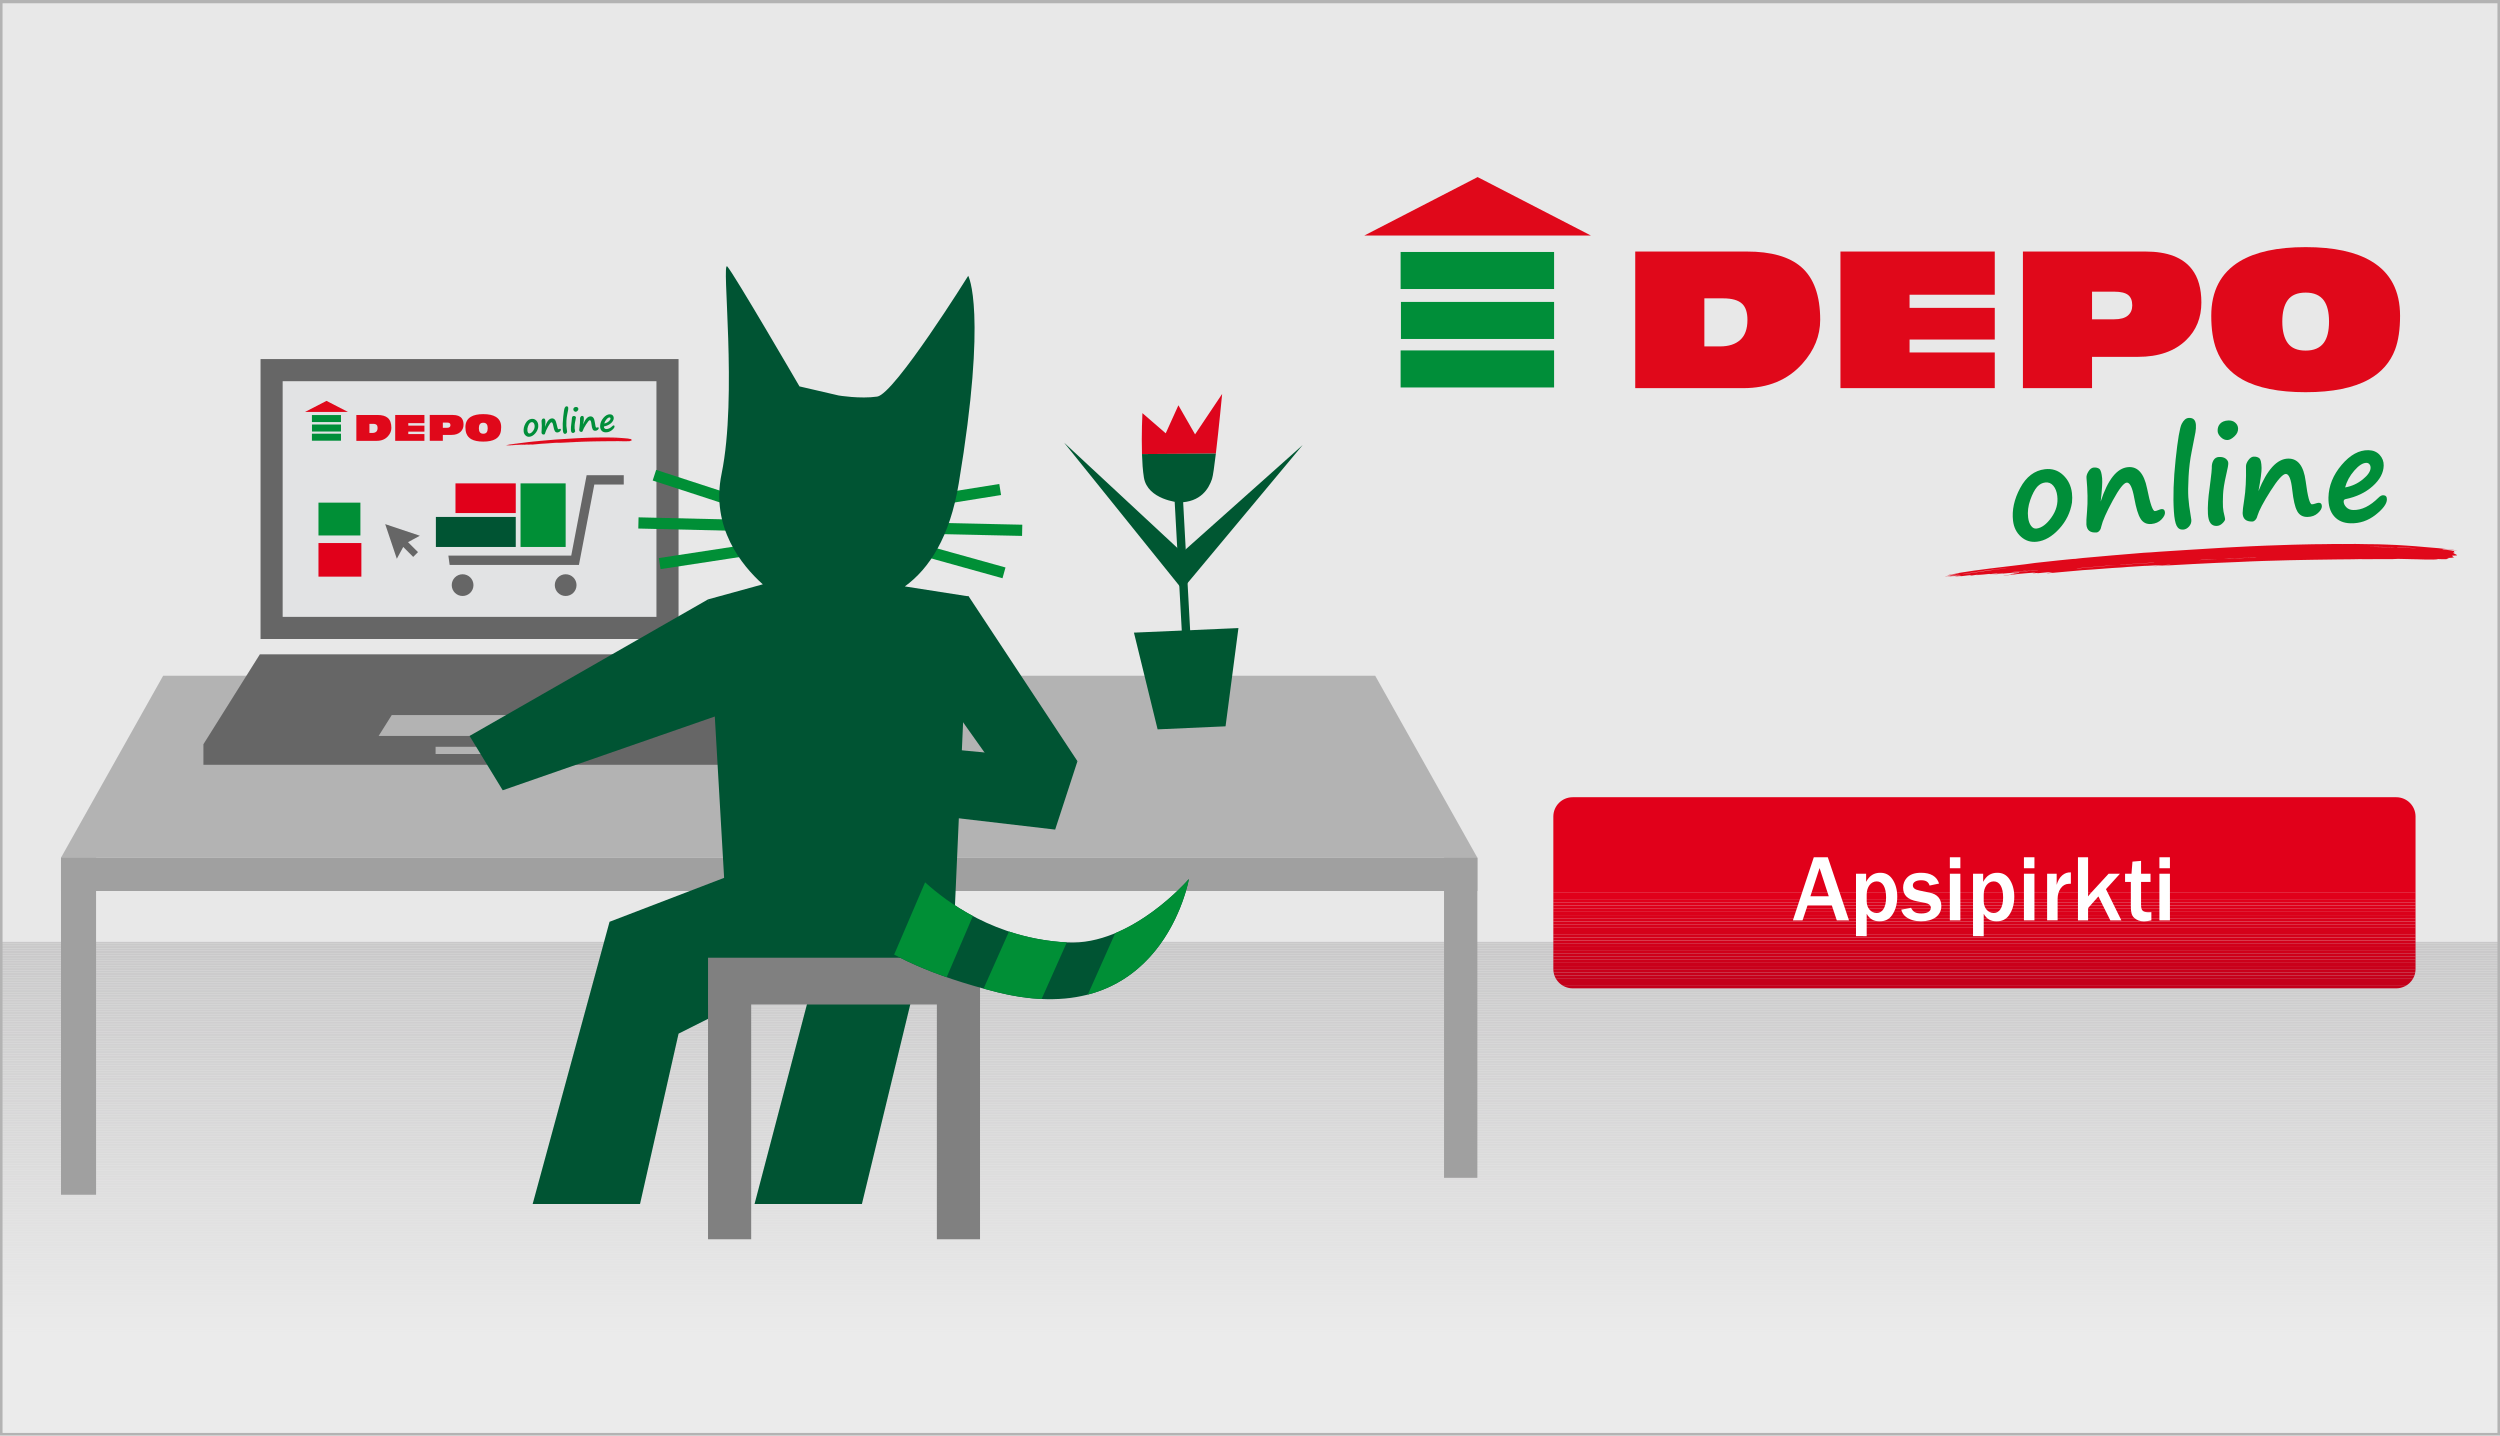 <?xml version="1.0" encoding="utf-8"?>
<!-- Generator: Adobe Illustrator 25.3.1, SVG Export Plug-In . SVG Version: 6.00 Build 0)  -->
<svg version="1.1" id="Layer_1" xmlns="http://www.w3.org/2000/svg" xmlns:xlink="http://www.w3.org/1999/xlink" x="0px" y="0px"
	 width="667px" height="383px" viewBox="0 0 667 383" style="enable-background:new 0 0 667 383;" xml:space="preserve">
<style type="text/css">
	.st0{fill:#E8E8E8;}
	.st1{fill:#E0081A;}
	.st2{fill:#008E39;}
	.st3{opacity:0.15;}
	.st4{clip-path:url(#SVGID_2_);fill:#FFFFFF;}
	.st5{clip-path:url(#SVGID_2_);fill:#FEFEFE;}
	.st6{clip-path:url(#SVGID_2_);fill:#FDFDFD;}
	.st7{clip-path:url(#SVGID_2_);fill:#FCFCFC;}
	.st8{clip-path:url(#SVGID_2_);fill:#FBFBFB;}
	.st9{clip-path:url(#SVGID_2_);fill:#FAFAFA;}
	.st10{clip-path:url(#SVGID_2_);fill:#F9F9F9;}
	.st11{clip-path:url(#SVGID_2_);fill:#F8F8F8;}
	.st12{clip-path:url(#SVGID_2_);fill:#F7F7F7;}
	.st13{clip-path:url(#SVGID_2_);fill:#F6F6F6;}
	.st14{clip-path:url(#SVGID_2_);fill:#F5F5F5;}
	.st15{clip-path:url(#SVGID_2_);fill:#F4F4F4;}
	.st16{clip-path:url(#SVGID_2_);fill:#F3F3F3;}
	.st17{clip-path:url(#SVGID_2_);fill:#F2F2F2;}
	.st18{clip-path:url(#SVGID_2_);fill:#F1F1F1;}
	.st19{clip-path:url(#SVGID_2_);fill:#F0F0F0;}
	.st20{clip-path:url(#SVGID_2_);fill:#EFEFEF;}
	.st21{clip-path:url(#SVGID_2_);fill:#EEEEEE;}
	.st22{clip-path:url(#SVGID_2_);fill:#EDEDED;}
	.st23{clip-path:url(#SVGID_2_);fill:#ECECEC;}
	.st24{clip-path:url(#SVGID_2_);fill:#EBEBEB;}
	.st25{clip-path:url(#SVGID_2_);fill:#EAEAEA;}
	.st26{clip-path:url(#SVGID_2_);fill:#E9E9E9;}
	.st27{clip-path:url(#SVGID_2_);fill:#E8E8E8;}
	.st28{clip-path:url(#SVGID_2_);fill:#E7E7E7;}
	.st29{clip-path:url(#SVGID_2_);fill:#E6E6E6;}
	.st30{clip-path:url(#SVGID_2_);fill:#E5E5E5;}
	.st31{clip-path:url(#SVGID_2_);fill:#E4E4E4;}
	.st32{clip-path:url(#SVGID_2_);fill:#E3E3E3;}
	.st33{clip-path:url(#SVGID_2_);fill:#E2E2E2;}
	.st34{clip-path:url(#SVGID_2_);fill:#E1E1E1;}
	.st35{clip-path:url(#SVGID_2_);fill:#E0E0E0;}
	.st36{clip-path:url(#SVGID_2_);fill:#DFDFDF;}
	.st37{clip-path:url(#SVGID_2_);fill:#DEDEDE;}
	.st38{clip-path:url(#SVGID_2_);fill:#DDDDDD;}
	.st39{clip-path:url(#SVGID_2_);fill:#DCDCDC;}
	.st40{clip-path:url(#SVGID_2_);fill:#DBDBDB;}
	.st41{clip-path:url(#SVGID_2_);fill:#DADADA;}
	.st42{clip-path:url(#SVGID_2_);fill:#D9D9D9;}
	.st43{clip-path:url(#SVGID_2_);fill:#D8D8D9;}
	.st44{clip-path:url(#SVGID_2_);fill:#D7D7D8;}
	.st45{clip-path:url(#SVGID_2_);fill:#D6D6D7;}
	.st46{clip-path:url(#SVGID_2_);fill:#D5D5D6;}
	.st47{clip-path:url(#SVGID_2_);fill:#D4D4D5;}
	.st48{clip-path:url(#SVGID_2_);fill:#D3D3D4;}
	.st49{clip-path:url(#SVGID_2_);fill:#D2D2D3;}
	.st50{clip-path:url(#SVGID_2_);fill:#D1D1D2;}
	.st51{clip-path:url(#SVGID_2_);fill:#D0D0D1;}
	.st52{clip-path:url(#SVGID_2_);fill:#CFCFD0;}
	.st53{clip-path:url(#SVGID_2_);fill:#CECECF;}
	.st54{clip-path:url(#SVGID_2_);fill:#CDCDCE;}
	.st55{clip-path:url(#SVGID_2_);fill:#CCCCCD;}
	.st56{clip-path:url(#SVGID_2_);fill:#CBCBCC;}
	.st57{clip-path:url(#SVGID_2_);fill:#CACACB;}
	.st58{clip-path:url(#SVGID_2_);fill:#C9C9CA;}
	.st59{clip-path:url(#SVGID_2_);fill:#C8C8C9;}
	.st60{clip-path:url(#SVGID_2_);fill:#C7C7C8;}
	.st61{clip-path:url(#SVGID_2_);fill:#C6C6C7;}
	.st62{clip-path:url(#SVGID_2_);fill:#C6C5C6;}
	.st63{clip-path:url(#SVGID_2_);fill:#C5C4C5;}
	.st64{clip-path:url(#SVGID_2_);fill:#C4C3C4;}
	.st65{clip-path:url(#SVGID_2_);fill:#C3C2C3;}
	.st66{clip-path:url(#SVGID_2_);fill:#C2C1C2;}
	.st67{clip-path:url(#SVGID_2_);fill:#C1C0C1;}
	.st68{clip-path:url(#SVGID_2_);fill:#C0BFC0;}
	.st69{clip-path:url(#SVGID_2_);fill:#BFBEBF;}
	.st70{clip-path:url(#SVGID_2_);fill:#BEBDBE;}
	.st71{clip-path:url(#SVGID_2_);fill:#BDBCBD;}
	.st72{clip-path:url(#SVGID_2_);fill:#BCBBBC;}
	.st73{clip-path:url(#SVGID_2_);fill:#BBBABB;}
	.st74{clip-path:url(#SVGID_2_);fill:#BAB9BA;}
	.st75{clip-path:url(#SVGID_2_);fill:#B9B8B9;}
	.st76{clip-path:url(#SVGID_2_);fill:#B8B7B8;}
	.st77{clip-path:url(#SVGID_2_);fill:#B7B6B7;}
	.st78{clip-path:url(#SVGID_2_);fill:#B6B5B6;}
	.st79{clip-path:url(#SVGID_2_);fill:#B5B4B5;}
	.st80{clip-path:url(#SVGID_2_);fill:#B4B3B4;}
	.st81{clip-path:url(#SVGID_2_);fill:#B3B2B3;}
	.st82{clip-path:url(#SVGID_2_);fill:#B2B1B2;}
	.st83{clip-path:url(#SVGID_2_);fill:#B1B0B1;}
	.st84{clip-path:url(#SVGID_2_);fill:#B0AFB0;}
	.st85{clip-path:url(#SVGID_2_);fill:#AFAEAF;}
	.st86{clip-path:url(#SVGID_2_);fill:#AEADAE;}
	.st87{clip-path:url(#SVGID_2_);fill:#ADACAD;}
	.st88{clip-path:url(#SVGID_2_);fill:#ACABAC;}
	.st89{clip-path:url(#SVGID_2_);fill:#ABAAAB;}
	.st90{clip-path:url(#SVGID_2_);fill:#AAA9AA;}
	.st91{clip-path:url(#SVGID_2_);fill:#A9A8A9;}
	.st92{clip-path:url(#SVGID_2_);fill:#A8A7A8;}
	.st93{clip-path:url(#SVGID_2_);fill:#A7A6A7;}
	.st94{clip-path:url(#SVGID_2_);fill:#A6A5A6;}
	.st95{clip-path:url(#SVGID_2_);fill:#A5A4A5;}
	.st96{clip-path:url(#SVGID_2_);fill:#A4A3A4;}
	.st97{clip-path:url(#SVGID_2_);fill:#A3A2A3;}
	.st98{clip-path:url(#SVGID_2_);fill:#A2A1A2;}
	.st99{clip-path:url(#SVGID_2_);fill:#A1A0A1;}
	.st100{clip-path:url(#SVGID_2_);fill:#A09FA0;}
	.st101{clip-path:url(#SVGID_2_);fill:#9F9E9F;}
	.st102{clip-path:url(#SVGID_2_);fill:#9E9D9E;}
	.st103{clip-path:url(#SVGID_2_);fill:#9D9C9D;}
	.st104{clip-path:url(#SVGID_2_);fill:#9C9B9C;}
	.st105{clip-path:url(#SVGID_2_);fill:#9B9A9B;}
	.st106{clip-path:url(#SVGID_2_);fill:#9A999A;}
	.st107{clip-path:url(#SVGID_2_);fill:#999899;}
	.st108{clip-path:url(#SVGID_2_);fill:#989798;}
	.st109{clip-path:url(#SVGID_2_);fill:#979697;}
	.st110{clip-path:url(#SVGID_2_);fill:#969596;}
	.st111{clip-path:url(#SVGID_2_);fill:#959495;}
	.st112{clip-path:url(#SVGID_2_);fill:#949394;}
	.st113{clip-path:url(#SVGID_2_);fill:#939293;}
	.st114{clip-path:url(#SVGID_2_);fill:#929192;}
	.st115{clip-path:url(#SVGID_2_);fill:#919091;}
	.st116{clip-path:url(#SVGID_2_);fill:#908F90;}
	.st117{clip-path:url(#SVGID_2_);fill:#8F8E8F;}
	.st118{clip-path:url(#SVGID_2_);fill:#8E8D8E;}
	.st119{clip-path:url(#SVGID_2_);fill:#8D8C8D;}
	.st120{clip-path:url(#SVGID_2_);fill:#8C8A8D;}
	.st121{clip-path:url(#SVGID_2_);fill:#8B898C;}
	.st122{clip-path:url(#SVGID_2_);fill:#8A888B;}
	.st123{clip-path:url(#SVGID_2_);fill:#89878A;}
	.st124{clip-path:url(#SVGID_2_);fill:#888689;}
	.st125{clip-path:url(#SVGID_2_);fill:#878588;}
	.st126{clip-path:url(#SVGID_2_);fill:#868487;}
	.st127{clip-path:url(#SVGID_2_);fill:#858386;}
	.st128{clip-path:url(#SVGID_2_);fill:#848285;}
	.st129{clip-path:url(#SVGID_2_);fill:#838184;}
	.st130{clip-path:url(#SVGID_2_);fill:#828083;}
	.st131{clip-path:url(#SVGID_2_);fill:#817F82;}
	.st132{clip-path:url(#SVGID_2_);fill:#807E81;}
	.st133{clip-path:url(#SVGID_2_);fill:#7F7D80;}
	.st134{clip-path:url(#SVGID_2_);fill:#7E7C7F;}
	.st135{clip-path:url(#SVGID_2_);fill:#7D7B7E;}
	.st136{clip-path:url(#SVGID_2_);fill:#7C7A7D;}
	.st137{clip-path:url(#SVGID_2_);fill:#7B797C;}
	.st138{clip-path:url(#SVGID_2_);fill:#7A787B;}
	.st139{clip-path:url(#SVGID_2_);fill:#79777A;}
	.st140{clip-path:url(#SVGID_2_);fill:#787679;}
	.st141{clip-path:url(#SVGID_2_);fill:#777578;}
	.st142{clip-path:url(#SVGID_2_);fill:#767477;}
	.st143{clip-path:url(#SVGID_2_);fill:#757376;}
	.st144{clip-path:url(#SVGID_2_);fill:#747275;}
	.st145{clip-path:url(#SVGID_2_);fill:#737174;}
	.st146{clip-path:url(#SVGID_2_);fill:#727073;}
	.st147{clip-path:url(#SVGID_2_);fill:#716F72;}
	.st148{clip-path:url(#SVGID_2_);fill:#706E71;}
	.st149{clip-path:url(#SVGID_2_);fill:#6F6D70;}
	.st150{clip-path:url(#SVGID_2_);fill:#6E6C6F;}
	.st151{clip-path:url(#SVGID_2_);fill:#6D6B6E;}
	.st152{clip-path:url(#SVGID_2_);fill:#6C6A6D;}
	.st153{clip-path:url(#SVGID_2_);fill:#6B696C;}
	.st154{clip-path:url(#SVGID_2_);fill:#6A686B;}
	.st155{clip-path:url(#SVGID_2_);fill:#69676A;}
	.st156{clip-path:url(#SVGID_2_);fill:#686669;}
	.st157{clip-path:url(#SVGID_2_);fill:#676568;}
	.st158{clip-path:url(#SVGID_2_);fill:#666467;}
	.st159{clip-path:url(#SVGID_2_);fill:#656366;}
	.st160{clip-path:url(#SVGID_2_);fill:#646265;}
	.st161{clip-path:url(#SVGID_2_);fill:#636164;}
	.st162{clip-path:url(#SVGID_2_);fill:#626063;}
	.st163{clip-path:url(#SVGID_2_);fill:#615F62;}
	.st164{clip-path:url(#SVGID_2_);fill:#605E61;}
	.st165{clip-path:url(#SVGID_2_);fill:#5F5D60;}
	.st166{clip-path:url(#SVGID_2_);fill:#5E5C5F;}
	.st167{clip-path:url(#SVGID_2_);fill:#5D5B5E;}
	.st168{clip-path:url(#SVGID_2_);fill:#5C5A5D;}
	.st169{clip-path:url(#SVGID_2_);fill:#5B595C;}
	.st170{clip-path:url(#SVGID_2_);fill:#5A585B;}
	.st171{clip-path:url(#SVGID_2_);fill:#59575A;}
	.st172{clip-path:url(#SVGID_2_);fill:#585659;}
	.st173{clip-path:url(#SVGID_2_);fill:#575558;}
	.st174{clip-path:url(#SVGID_2_);fill:#565457;}
	.st175{clip-path:url(#SVGID_2_);fill:#555356;}
	.st176{clip-path:url(#SVGID_2_);fill:#545255;}
	.st177{clip-path:url(#SVGID_2_);fill:#535154;}
	.st178{clip-path:url(#SVGID_2_);fill:#535053;}
	.st179{clip-path:url(#SVGID_2_);fill:#524F52;}
	.st180{clip-path:url(#SVGID_2_);fill:#514E51;}
	.st181{clip-path:url(#SVGID_2_);fill:#504D50;}
	.st182{clip-path:url(#SVGID_2_);fill:#4F4C4F;}
	.st183{clip-path:url(#SVGID_2_);fill:#4E4B4E;}
	.st184{clip-path:url(#SVGID_2_);fill:#4D4A4D;}
	.st185{clip-path:url(#SVGID_2_);fill:#4C494C;}
	.st186{clip-path:url(#SVGID_2_);fill:#4B484B;}
	.st187{clip-path:url(#SVGID_2_);fill:#4A474A;}
	.st188{clip-path:url(#SVGID_2_);fill:#494649;}
	.st189{clip-path:url(#SVGID_2_);fill:#484548;}
	.st190{clip-path:url(#SVGID_2_);fill:#474447;}
	.st191{clip-path:url(#SVGID_2_);fill:#464346;}
	.st192{clip-path:url(#SVGID_2_);fill:#454245;}
	.st193{clip-path:url(#SVGID_2_);fill:#444144;}
	.st194{clip-path:url(#SVGID_2_);fill:#434043;}
	.st195{clip-path:url(#SVGID_2_);fill:#423F42;}
	.st196{clip-path:url(#SVGID_2_);fill:#413E41;}
	.st197{clip-path:url(#SVGID_2_);fill:#403D41;}
	.st198{clip-path:url(#SVGID_2_);fill:#3F3C40;}
	.st199{clip-path:url(#SVGID_2_);fill:#3E3B3F;}
	.st200{clip-path:url(#SVGID_2_);fill:#3D3A3E;}
	.st201{clip-path:url(#SVGID_2_);fill:#3C393D;}
	.st202{clip-path:url(#SVGID_2_);fill:#3B383C;}
	.st203{clip-path:url(#SVGID_2_);fill:#3A373B;}
	.st204{clip-path:url(#SVGID_2_);fill:#39363A;}
	.st205{clip-path:url(#SVGID_2_);fill:#383539;}
	.st206{clip-path:url(#SVGID_2_);fill:#373438;}
	.st207{clip-path:url(#SVGID_2_);fill:#363337;}
	.st208{clip-path:url(#SVGID_2_);fill:#353236;}
	.st209{clip-path:url(#SVGID_2_);fill:#343135;}
	.st210{clip-path:url(#SVGID_2_);fill:#333034;}
	.st211{clip-path:url(#SVGID_2_);fill:#322F33;}
	.st212{clip-path:url(#SVGID_2_);fill:#312E32;}
	.st213{clip-path:url(#SVGID_2_);fill:#302D31;}
	.st214{clip-path:url(#SVGID_2_);fill:#2F2C30;}
	.st215{clip-path:url(#SVGID_2_);fill:#2E2B2F;}
	.st216{clip-path:url(#SVGID_2_);fill:#2D2A2E;}
	.st217{clip-path:url(#SVGID_2_);fill:#2C292D;}
	.st218{clip-path:url(#SVGID_2_);fill:#2B282C;}
	.st219{clip-path:url(#SVGID_2_);fill:#2A272B;}
	.st220{clip-path:url(#SVGID_2_);fill:#29262A;}
	.st221{clip-path:url(#SVGID_2_);fill:#282529;}
	.st222{clip-path:url(#SVGID_2_);fill:#272428;}
	.st223{clip-path:url(#SVGID_2_);fill:#262327;}
	.st224{clip-path:url(#SVGID_2_);fill:#252226;}
	.st225{clip-path:url(#SVGID_2_);fill:#242125;}
	.st226{clip-path:url(#SVGID_2_);fill:#232024;}
	.st227{clip-path:url(#SVGID_2_);fill:#221F23;}
	.st228{clip-path:url(#SVGID_2_);fill:#211E22;}
	.st229{clip-path:url(#SVGID_2_);fill:#201D21;}
	.st230{clip-path:url(#SVGID_2_);fill:#1F1C20;}
	.st231{clip-path:url(#SVGID_2_);fill:#1E1B1F;}
	.st232{clip-path:url(#SVGID_2_);fill:#1D1A1E;}
	.st233{clip-path:url(#SVGID_2_);fill:#1C191D;}
	.st234{clip-path:url(#SVGID_2_);fill:#1B181C;}
	.st235{clip-path:url(#SVGID_2_);fill:#1A171B;}
	.st236{clip-path:url(#SVGID_4_);fill:#C3001A;}
	.st237{clip-path:url(#SVGID_4_);fill:#C4001A;}
	.st238{clip-path:url(#SVGID_4_);fill:#C5001A;}
	.st239{clip-path:url(#SVGID_4_);fill:#C6001A;}
	.st240{clip-path:url(#SVGID_4_);fill:#C7001A;}
	.st241{clip-path:url(#SVGID_4_);fill:#C8001A;}
	.st242{clip-path:url(#SVGID_4_);fill:#C9001A;}
	.st243{clip-path:url(#SVGID_4_);fill:#CA001A;}
	.st244{clip-path:url(#SVGID_4_);fill:#CB001A;}
	.st245{clip-path:url(#SVGID_4_);fill:#CD001A;}
	.st246{clip-path:url(#SVGID_4_);fill:#CE001A;}
	.st247{clip-path:url(#SVGID_4_);fill:#CF001A;}
	.st248{clip-path:url(#SVGID_4_);fill:#D0001A;}
	.st249{clip-path:url(#SVGID_4_);fill:#D1001A;}
	.st250{clip-path:url(#SVGID_4_);fill:#D2001A;}
	.st251{clip-path:url(#SVGID_4_);fill:#D3001A;}
	.st252{clip-path:url(#SVGID_4_);fill:#D4001A;}
	.st253{clip-path:url(#SVGID_4_);fill:#D5001A;}
	.st254{clip-path:url(#SVGID_4_);fill:#D6001A;}
	.st255{clip-path:url(#SVGID_4_);fill:#D7001A;}
	.st256{clip-path:url(#SVGID_4_);fill:#D8001A;}
	.st257{clip-path:url(#SVGID_4_);fill:#D9001A;}
	.st258{clip-path:url(#SVGID_4_);fill:#DA001A;}
	.st259{clip-path:url(#SVGID_4_);fill:#DB001A;}
	.st260{clip-path:url(#SVGID_4_);fill:#DC001A;}
	.st261{clip-path:url(#SVGID_4_);fill:#DD001A;}
	.st262{clip-path:url(#SVGID_4_);fill:#DE001A;}
	.st263{clip-path:url(#SVGID_4_);fill:#DF001A;}
	.st264{clip-path:url(#SVGID_4_);fill:#E0001A;}
	.st265{clip-path:url(#SVGID_4_);fill:#E1001A;}
	.st266{fill:#FFFFFF;}
	.st267{fill:#B3B3B3;}
	.st268{fill:#E2E3E4;}
	.st269{fill:#666666;}
	.st270{fill:#008F36;}
	.st271{fill:#005433;}
	.st272{fill:#E1001A;}
	.st273{fill-rule:evenodd;clip-rule:evenodd;fill:#008F36;}
	.st274{fill-rule:evenodd;clip-rule:evenodd;fill:#E1001A;}
	.st275{fill-rule:evenodd;clip-rule:evenodd;fill:#666666;}
	.st276{fill:#005732;}
	.st277{fill:#DE051C;}
	.st278{fill:#A0A0A0;}
	.st279{fill:#808080;}
	.st280{clip-path:url(#SVGID_6_);}
</style>
<g>
	<rect class="st0" width="667" height="383.168"/>
</g>
<g>
	<g>
		<g>
			<path class="st1" d="M459.732,79.6c2.382,0,4.084,0.494,5.108,1.48
				c0.915,0.884,1.378,2.316,1.378,4.289c0,2.386-0.639,4.157-1.917,5.313
				c-1.277,1.16-3.076,1.741-5.391,1.741h-4.186V79.6H459.732z M465.094,103.559
				c6.639,0,11.9-2.177,15.784-6.536c3.167-3.539,4.75-7.435,4.75-11.691
				c0-6.465-1.686-11.16-5.056-14.087c-3.171-2.756-8.022-4.136-14.559-4.136
				h-29.732v36.449H465.094z"/>
		</g>
		<g>
			<path class="st1" d="M491.031,103.559V67.11h41.174v11.518h-22.733V82.141h22.733v8.448
				h-22.733v3.44h22.733v9.529H491.031z"/>
		</g>
		<g>
			<path class="st1" d="M564.082,77.818c1.702,0,2.929,0.29,3.68,0.864
				c0.745,0.576,1.123,1.508,1.123,2.795c0,1.153-0.396,2.058-1.177,2.718
				c-0.78,0.659-1.994,0.994-3.625,0.994h-5.927v-7.371H564.082z M558.155,103.559
				V95.207h12.264c5.478,0,9.754-1.482,12.82-4.444
				c2.722-2.623,4.086-5.977,4.086-10.065c0-3.709-0.834-6.656-2.503-8.835
				c-2.42-3.167-6.554-4.753-12.413-4.753H539.714v36.449H558.155z"/>
		</g>
		<g>
			<path class="st1" d="M610.373,91.539c-0.969-1.333-1.455-3.243-1.455-5.741
				c0-2.491,0.486-4.403,1.455-5.734c0.972-1.334,2.563-1.998,4.78-1.998
				c2.213,0,3.825,0.698,4.852,2.1c0.918,1.268,1.378,3.141,1.378,5.632
				c0,2.498-0.46,4.373-1.378,5.639c-1.026,1.398-2.639,2.1-4.852,2.1
				C612.936,93.537,611.346,92.871,610.373,91.539z M632.058,101.208
				c3.337-1.875,5.653-4.525,6.948-7.935c0.882-2.356,1.331-5.361,1.331-9.015
				c0-6.652-2.538-11.5-7.615-14.539c-4.188-2.522-10.049-3.786-17.575-3.786
				c-7.526,0-13.384,1.264-17.572,3.786c-5.077,3.077-7.61,7.92-7.61,14.539
				c0,3.588,0.458,6.592,1.376,9.015c1.33,3.479,3.645,6.144,6.948,7.987
				c4.055,2.251,9.67,3.38,16.857,3.38
				C622.335,104.64,627.972,103.494,632.058,101.208z"/>
		</g>
		<g>
			<polygon class="st1" points="363.997,62.84 394.229,47.243 424.456,62.84 			"/>
		</g>
		<g>
			<rect x="373.685" y="67.225" class="st2" width="40.945" height="9.885"/>
		</g>
		<g>
			<rect x="373.771" y="80.552" class="st2" width="40.859" height="9.884"/>
		</g>
		<g>
			<rect x="373.685" y="93.493" class="st2" width="40.945" height="9.884"/>
		</g>
	</g>
	<g>
		<g>
			<path class="st1" d="M532.487,153.159c-0.725,0.112-2.162,0.233-1.286,0.164
				c2.288-0.168,6.134-0.622,7.486-0.585l0.029,0.112
				c-1.018,0.12-1.942,0.233-2.243,0.317c0.566-0.048,1.253-0.101,0.666,0.009
				c-1.106,0.09-0.767,0.081-0.625,0.146c-0.659,0.094-2.242,0.241-1.918,0.284
				c1.392-0.176,2.786-0.347,4.179-0.512c1.192-0.062,3.796-0.381,4.234-0.294
				c0.414,0.028-1.039,0.139-0.622,0.165c1.042-0.128,1.729-0.14,0.992-0.002
				c2.255-0.254,3.817-0.366,4.234-0.274c-0.239,0.085-1.591,0.218-1.583,0.292
				c3.132-0.28,6.174-0.552,9.703-0.868c2.755-0.14,7.497-0.595,10.39-0.72
				c1.267-0.123,2.125-0.172,2.966-0.217c0.842-0.045,1.667-0.088,2.871-0.192
				c1.101,0.012,4.204-0.264,4.889-0.18c1.058-0.081,2.095-0.15,2.279-0.092
				c-1.666,0.085-3.433,0.222-4.852,0.372c6.956-0.391,14.999-0.853,22.723-1.135
				c1.224-0.057,2.418-0.113,3.593-0.167c1.172-0.042,2.322-0.083,3.456-0.124
				c2.263-0.088,4.458-0.129,6.618-0.187c1.081-0.031,2.154-0.046,3.225-0.064
				c1.071-0.02,2.139-0.041,3.21-0.06c2.14-0.03,4.291-0.061,6.495-0.093
				c0.973-0.033,2.48-0.031,3.889-0.036c1.51-0.059,2.208-0.031,4.535-0.02
				c0.659-0.014,1.396-0.021,2.149-0.027c0.753,0.003,1.523,0.006,2.251,0.01
				c1.454,0.004,2.738-0.008,3.372-0.078c1.158,0.027,2.366,0.054,3.535,0.082
				c0.586,0.013,1.161,0.024,1.716,0.035c0.555,0.018,1.087,0.035,1.59,0.052
				c2.011,0.055,3.529,0.039,3.857-0.115c1.084,0.063,1.615,0.043,2.27,0.043
				c-0.196-0.161,0.982-0.181,0.364-0.333c0.877-0.008,1.202-0.096,1.656-0.165
				c-0.483-0.154-0.367-0.303-0.597-0.454c0.486-0.019,1.161-0.01,1.324-0.076
				c0.161-0.273-1.826-0.67-0.546-0.858c-0.453-0.153-0.036-0.175-0.289-0.339
				c-0.628-0.038-0.384-0.082-0.649-0.118c-1.044-0.141-2.792-0.284-2.278-0.405
				c1.659,0.172,2.671,0.249,3.933,0.444c-0.524-0.162-2.348-0.339-3.926-0.51
				c-0.364-0.044-0.759-0.086-1.169-0.132c-0.411-0.033-0.84-0.069-1.271-0.105
				c-0.861-0.07-1.732-0.138-2.496-0.21c-1.552-0.157-3.11-0.258-4.78-0.376
				c-0.833-0.054-1.697-0.121-2.599-0.161c-0.903-0.043-1.846-0.08-2.846-0.117
				c-1.07-0.012-1.534-0.053-2.308-0.077l-2.31-0.021
				c-1.303-0.035-2.444-0.057-3.554-0.061c-1.109,0.008-2.189,0.013-3.37,0.021
				c-0.612-0.015-1.424-0.021-2.294-0.012c-0.869,0.014-1.797,0.028-2.649,0.042
				c-1.063,0.007-2.042,0.015-2.984,0.028c-0.937,0.021-1.84,0.04-2.741,0.062
				c-0.901,0.022-1.807,0.043-2.757,0.067c-0.948,0.031-1.943,0.065-3.024,0.101
				c-2.714,0.072-5.486,0.202-8.275,0.32c-1.391,0.073-2.787,0.144-4.182,0.216
				c-0.696,0.037-1.392,0.075-2.088,0.111c-0.694,0.04-1.386,0.082-2.078,0.123
				c-5.528,0.316-10.911,0.687-15.779,0.989c-1.926,0.173-2.967,0.208-4.244,0.283
				c-6.081,0.483-11.202,0.949-16.274,1.399c-0.994,0.086-1.176,0.144-1.939,0.223
				c-0.69-0.007-3.012,0.286-4.229,0.382c-2.869,0.313-4.241,0.461-6.479,0.702
				c-0.628,0.106-1.841,0.239-2.574,0.348c-6.671,0.801-12.689,1.469-17.73,2.307
				c0.161,0.121-3.035,0.484-2.843,0.607c0.936-0.102,1.62-0.294,1.934-0.274
				c0.249,0.05-1.113,0.212-1.584,0.316c0.144,0.055-1.354,0.237-1.261,0.298
				c1.549-0.215,3.109-0.42,4.211-0.528c-1.058,0.152-2.619,0.419-3.544,0.499
				c-0.248,0.14,1.626-0.18,1.65-0.098c-0.441,0.063-0.709,0.092-0.972,0.115
				c-0.285,0.124,1.397-0.175,1.629-0.161c1.259-0.206,0.852-0.056,1.311-0.09
				c-0.53,0.032-1.663,0.211-1.923,0.291c0.611-0.021,1.808-0.167,1.981-0.091
				c0.971-0.114,2.336-0.303,2.594-0.262c0.285,0.027-0.436,0.119-0.29,0.153
				c0.753-0.119,2.861-0.434,3.536-0.467c-0.374,0.075-1.129,0.174-1.923,0.275
				c0.26,0.088,2.501-0.233,3.578-0.306c0.065,0.025-0.092,0.097,0.347,0.048
				c0.239-0.084,1.135-0.106,1.62-0.162c-0.169,0.102,1.921-0.239,1.632-0.112
				C533.423,153.002,533.474,153.049,532.487,153.159 M593.288,149.121
				c0.291-0.044,0.924-0.088,1.533-0.116c0.61-0.026,1.196-0.038,1.394-0.031
				c0.791-0.071,1.64-0.099,2.926-0.136c1.603-0.088,2.204-0.103,2.925-0.12
				c-0.234,0.095-1.822,0.093-2.599,0.126c-1.422,0.08-2.28,0.115-3.126,0.146
				C595.496,149.022,594.662,149.046,593.288,149.121 M591.656,149.155
				c-0.792,0.076-1.529,0.114-2.349,0.147c-0.82,0.037-1.725,0.076-2.849,0.149
				c0.961-0.1,1.67-0.139,2.436-0.174
				C589.659,149.247,590.478,149.226,591.656,149.155 M574.752,150.113
				c-0.215,0.018-0.43,0.036-0.646,0.053c-1.533,0.084-3.181,0.208-4.554,0.28
				c-1.205,0.091-0.848,0.062-2.268,0.179c-0.089-0.054-1.827,0.162-1.636,0.061
				c1.45-0.111,2.863-0.207,4.261-0.297c1.4-0.091,2.787-0.186,4.185-0.267
				C574.647,150.069,574.71,150.088,574.752,150.113 M564.675,150.755
				c-0.79,0.079-1.637,0.151-2.514,0.227c-0.876,0.074-1.784,0.15-2.704,0.228
				c-1.84,0.147-3.721,0.308-5.47,0.47c0.117-0.088,1.531-0.171,2.259-0.235
				c1.203-0.127,2.048-0.186,2.917-0.248
				C561.457,150.967,562.764,150.905,564.675,150.755 M543.823,152.066
				c-0.102,0.11-1.487,0.108-2.905,0.316c-0.22-0.005-0.7,0.039-1.299,0.108
				c0.664-0.174,2.157-0.18,2.577-0.303
				C542.958,152.104,542.815,152.193,543.823,152.066 M536.67,152.638
				c1.478-0.109,1.9-0.165,4.204-0.435c-0.552,0.149-1.436,0.178-2.568,0.351
				C537.977,152.542,536.687,152.712,536.67,152.638 M639.546,146.078
				c-0.154-0.042,0.169-0.048,0.618-0.028c0.447,0.018,1.018,0.051,1.359,0.057
				c1.114,0.051,1.888,0.111,3.29,0.154
				C644.393,146.318,641.4,146.117,639.546,146.078 M632.31,145.913
				c0.646-0.007,1.228-0.01,1.775-0.011c0.548,0.002,1.062,0.018,1.57,0.029
				c1.019,0.026,2.017,0.055,3.235,0.087c-0.037,0.017-1.09,0.042-0.989-0.001
				C636.267,146.006,634.187,145.92,632.31,145.913 M523.505,153.217
				c0.241-0.103,1.59-0.264,2.236-0.373c0.836-0.142,3.258-0.454,4.812-0.701
				c1.859-0.249,3.305-0.409,4.841-0.586c-0.555,0.147-1.41,0.176-2.895,0.384
				C529.37,152.359,526.579,152.771,523.505,153.217"/>
		</g>
		<g>
			<path class="st2" d="M552.812,134.05c-0.429,2.68-1.574,5.033-3.435,7.06
				c-1.861,2.028-3.827,3.166-5.896,3.415c-1.638,0.198-3.061-0.24-4.269-1.312
				c-1.207-1.073-1.916-2.483-2.128-4.232c-0.344-2.856,0.29-5.784,1.904-8.787
				s3.81-4.671,6.588-5.007c1.893-0.228,3.511,0.287,4.852,1.545
				c1.343,1.259,2.131,2.857,2.365,4.793c0.101,0.842,0.106,1.678,0.016,2.508
				L552.812,134.05z M543.545,129.846c-0.691,0.781-1.317,1.968-1.877,3.562
				c-0.56,1.595-0.749,3.151-0.565,4.667c0.11,0.919,0.37,1.657,0.781,2.213
				c0.409,0.557,0.891,0.803,1.445,0.735c1.373-0.166,2.702-1.152,3.988-2.958
				c1.287-1.806,1.808-3.722,1.563-5.747c-0.137-1.14-0.492-2.049-1.062-2.727
				c-0.57-0.677-1.287-0.964-2.15-0.86c-0.82,0.098-1.521,0.47-2.106,1.113
				L543.545,129.846z"/>
			<path class="st2" d="M571.097,138.37c-0.623-0.951-1.182-2.781-1.675-5.49
				c-0.503-2.82-1.176-4.192-2.02-4.115c-0.799,0.072-2.047,1.678-3.744,4.815
				c-1.696,3.138-2.707,5.432-3.034,6.883c-0.062,0.431-0.216,0.799-0.463,1.101
				s-0.504,0.466-0.771,0.49c-1.688,0.154-2.602-0.542-2.741-2.085
				c-0.048-0.522,0.011-1.725,0.176-3.609c0.215-2.438,0.165-5.389-0.151-8.853
				c-0.047-0.522,0.129-1.101,0.531-1.736c0.401-0.635,0.858-0.976,1.369-1.023
				c0.643-0.058,1.152,0.058,1.526,0.348c0.373,0.291,0.623,1.131,0.75,2.518
				c0.095,1.055-0.035,3.127-0.392,6.215c1.896-5.859,4.327-8.924,7.292-9.193
				c2.576-0.235,4.27,1.655,5.083,5.667c0.819,4.09,1.517,6.109,2.095,6.056
				c0.255-0.023,0.545-0.105,0.868-0.247c0.387-0.17,0.697-0.265,0.931-0.286
				c0.533-0.049,0.827,0.238,0.884,0.86c0.051,0.566-0.26,1.202-0.935,1.906
				c-0.674,0.705-1.567,1.109-2.678,1.209c-1.287,0.117-2.261-0.359-2.917-1.431
				L571.097,138.37z"/>
			<path class="st2" d="M583.937,111.505c1.202-0.079,1.846,0.537,1.932,1.849
				c0.04,0.601,0,1.255-0.121,1.961c-0.12,0.706-0.463,2.458-1.026,5.256
				c-0.413,2.028-0.683,4.227-0.812,6.598c-0.127,2.372-0.148,4.219-0.06,5.544
				c0.093,1.413,0.31,3.085,0.65,5.018c0.09,0.52,0.141,0.846,0.148,0.979
				c0.044,0.667-0.163,1.256-0.62,1.767c-0.458,0.511-0.976,0.786-1.554,0.824
				c-0.791,0.052-1.371-0.284-1.743-1.007c-0.372-0.723-0.618-1.993-0.738-3.806
				c-0.258-3.905-0.103-8.535,0.464-13.892c0.567-5.355,1.112-8.531,1.632-9.527
				C582.609,112.073,583.225,111.552,583.937,111.505z"/>
			<path class="st2" d="M589.745,128.414l0.001,0.016c0.254-2.044,0.373-3.211,0.359-3.501
				c-0.042-0.824,0.104-1.523,0.438-2.098c0.333-0.575,0.823-0.879,1.469-0.912
				c0.758-0.038,1.357,0.11,1.798,0.446c0.44,0.335,0.672,0.725,0.695,1.17
				c0.022,0.445-0.137,1.375-0.48,2.787l-0.081,0.372
				c-0.504,2.18-0.783,3.952-0.837,5.317c-0.054,1.366-0.06,2.464-0.018,3.3
				c0.034,0.679,0.198,1.58,0.489,2.704c0.043,0.199,0.068,0.365,0.075,0.499
				c0.013,0.257-0.212,0.614-0.674,1.073c-0.463,0.459-0.972,0.702-1.529,0.73
				c-1.47,0.074-2.261-1.002-2.373-3.23c-0.095-1.892,0.055-4.211,0.453-6.954
				C589.612,129.526,589.683,128.953,589.745,128.414z M597.12,114.278
				c0.039,0.791-0.282,1.502-0.964,2.133c-0.682,0.632-1.285,0.961-1.809,0.987
				c-0.668,0.033-1.275-0.215-1.821-0.746c-0.546-0.531-0.833-1.074-0.861-1.631
				c-0.04-0.802,0.184-1.463,0.67-1.984c0.488-0.522,1.21-0.807,2.167-0.855
				c0.745-0.038,1.362,0.152,1.845,0.568
				C596.832,113.168,597.089,113.677,597.12,114.278z"/>
			<path class="st2" d="M612.859,136.29c-0.556-0.992-0.986-2.857-1.288-5.594
				c-0.306-2.848-0.882-4.263-1.729-4.245c-0.803,0.017-2.159,1.531-4.07,4.543
				c-1.91,3.012-3.079,5.231-3.506,6.656c-0.091,0.425-0.271,0.781-0.539,1.065
				c-0.267,0.285-0.534,0.429-0.802,0.435c-1.695,0.035-2.558-0.721-2.591-2.271
				c-0.011-0.524,0.131-1.72,0.426-3.589c0.384-2.416,0.54-5.364,0.467-8.842
				c-0.011-0.524,0.206-1.089,0.65-1.695c0.445-0.605,0.923-0.914,1.436-0.925
				c0.646-0.013,1.146,0.138,1.498,0.454c0.352,0.317,0.543,1.171,0.573,2.565
				c0.022,1.059-0.253,3.116-0.824,6.173c2.3-5.713,4.938-8.602,7.914-8.664
				c2.586-0.054,4.144,1.948,4.676,6.007c0.533,4.137,1.09,6.199,1.67,6.187
				c0.256-0.005,0.551-0.067,0.882-0.186c0.399-0.142,0.715-0.216,0.949-0.221
				c0.535-0.011,0.809,0.295,0.823,0.919c0.011,0.569-0.343,1.181-1.066,1.837
				c-0.722,0.657-1.641,0.996-2.755,1.02c-1.293,0.027-2.23-0.516-2.811-1.63
				H612.859z"/>
			<path class="st2" d="M636.826,133.271c-0.028,1.16-1.036,2.521-3.024,4.086
				c-1.989,1.565-4.208,2.319-6.66,2.261c-1.883-0.044-3.352-0.672-4.406-1.885
				c-1.053-1.212-1.554-2.877-1.505-4.995c0.074-3.12,1.246-6.02,3.517-8.699
				c2.272-2.679,4.661-3.989,7.169-3.93c1.248,0.029,2.242,0.449,2.981,1.258
				c0.74,0.809,1.097,1.76,1.071,2.852c-0.046,1.94-1.02,3.766-2.923,5.477
				c-1.902,1.711-4.317,2.868-7.24,3.468c-0.337,0.07-0.509,0.267-0.516,0.59
				c-0.013,0.535,0.212,1.051,0.674,1.546c0.462,0.497,1.089,0.754,1.88,0.773
				c2.241,0.052,4.491-1.05,6.752-3.304c0.434-0.435,0.852-0.649,1.253-0.64
				C636.518,132.143,636.843,132.524,636.826,133.271z M625.676,130.048
				c1.77-0.315,3.339-1.031,4.71-2.147c1.37-1.117,2.066-2.143,2.088-3.079
				c0.009-0.368-0.087-0.679-0.287-0.935c-0.201-0.256-0.463-0.387-0.786-0.395
				c-0.97-0.022-2.062,0.666-3.277,2.065
				C626.909,126.954,626.093,128.451,625.676,130.048z"/>
		</g>
	</g>
</g>
<g class="st3">
	<g>
		<defs>
			<rect id="SVGID_1_" y="251.285" width="666.5" height="131.017"/>
		</defs>
		<clipPath id="SVGID_2_">
			<use xlink:href="#SVGID_1_"  style="overflow:visible;"/>
		</clipPath>
		<rect y="356.098" class="st4" width="666.5" height="26.203"/>
		<rect y="355.647" class="st4" width="666.5" height="0.452"/>
		<rect y="355.195" class="st5" width="666.5" height="0.452"/>
		<rect y="354.743" class="st6" width="666.5" height="0.452"/>
		<rect y="354.291" class="st7" width="666.5" height="0.452"/>
		<rect y="353.839" class="st8" width="666.5" height="0.452"/>
		<rect y="353.388" class="st9" width="666.5" height="0.452"/>
		<rect y="352.936" class="st10" width="666.5" height="0.452"/>
		<rect y="352.484" class="st11" width="666.5" height="0.452"/>
		<rect y="352.032" class="st12" width="666.5" height="0.452"/>
		<rect y="351.581" class="st13" width="666.5" height="0.452"/>
		<rect y="351.129" class="st14" width="666.5" height="0.452"/>
		<rect y="350.677" class="st15" width="666.5" height="0.452"/>
		<rect y="350.225" class="st16" width="666.5" height="0.452"/>
		<rect y="349.773" class="st17" width="666.5" height="0.452"/>
		<rect y="349.322" class="st18" width="666.5" height="0.452"/>
		<rect y="348.87" class="st19" width="666.5" height="0.452"/>
		<rect y="348.418" class="st20" width="666.5" height="0.452"/>
		<rect y="347.966" class="st21" width="666.5" height="0.452"/>
		<rect y="347.515" class="st22" width="666.5" height="0.452"/>
		<rect y="347.063" class="st23" width="666.5" height="0.452"/>
		<rect y="346.611" class="st24" width="666.5" height="0.452"/>
		<rect y="346.159" class="st25" width="666.5" height="0.452"/>
		<rect y="345.707" class="st26" width="666.5" height="0.452"/>
		<rect y="345.256" class="st27" width="666.5" height="0.452"/>
		<rect y="344.804" class="st28" width="666.5" height="0.452"/>
		<rect y="344.352" class="st29" width="666.5" height="0.452"/>
		<rect y="343.9" class="st30" width="666.5" height="0.452"/>
		<rect y="343.448" class="st31" width="666.5" height="0.452"/>
		<rect y="342.997" class="st32" width="666.5" height="0.452"/>
		<rect y="342.545" class="st33" width="666.5" height="0.452"/>
		<rect y="342.093" class="st34" width="666.5" height="0.452"/>
		<rect y="341.641" class="st35" width="666.5" height="0.452"/>
		<rect y="341.19" class="st36" width="666.5" height="0.452"/>
		<rect y="340.738" class="st37" width="666.5" height="0.452"/>
		<rect y="340.286" class="st38" width="666.5" height="0.452"/>
		<rect y="339.834" class="st39" width="666.5" height="0.452"/>
		<rect y="339.382" class="st40" width="666.5" height="0.452"/>
		<rect y="338.931" class="st41" width="666.5" height="0.452"/>
		<rect y="338.479" class="st42" width="666.5" height="0.452"/>
		<rect y="338.027" class="st43" width="666.5" height="0.452"/>
		<rect y="337.575" class="st44" width="666.5" height="0.452"/>
		<rect y="337.124" class="st45" width="666.5" height="0.452"/>
		<rect y="336.672" class="st46" width="666.5" height="0.452"/>
		<rect y="336.22" class="st47" width="666.5" height="0.452"/>
		<rect y="335.768" class="st48" width="666.5" height="0.452"/>
		<rect y="335.316" class="st49" width="666.5" height="0.452"/>
		<rect y="334.865" class="st50" width="666.5" height="0.452"/>
		<rect y="334.413" class="st51" width="666.5" height="0.452"/>
		<rect y="333.961" class="st52" width="666.5" height="0.452"/>
		<rect y="333.509" class="st53" width="666.5" height="0.452"/>
		<rect y="333.057" class="st54" width="666.5" height="0.452"/>
		<rect y="332.606" class="st55" width="666.5" height="0.452"/>
		<rect y="332.154" class="st56" width="666.5" height="0.452"/>
		<rect y="331.702" class="st57" width="666.5" height="0.452"/>
		<rect y="331.25" class="st58" width="666.5" height="0.452"/>
		<rect y="330.799" class="st59" width="666.5" height="0.452"/>
		<rect y="330.347" class="st60" width="666.5" height="0.452"/>
		<rect y="329.895" class="st61" width="666.5" height="0.452"/>
		<rect y="329.443" class="st62" width="666.5" height="0.452"/>
		<rect y="328.991" class="st63" width="666.5" height="0.452"/>
		<rect y="328.54" class="st64" width="666.5" height="0.452"/>
		<rect y="328.088" class="st65" width="666.5" height="0.452"/>
		<rect y="327.636" class="st66" width="666.5" height="0.452"/>
		<rect y="327.184" class="st67" width="666.5" height="0.452"/>
		<rect y="326.733" class="st68" width="666.5" height="0.452"/>
		<rect y="326.281" class="st69" width="666.5" height="0.452"/>
		<rect y="325.829" class="st70" width="666.5" height="0.452"/>
		<rect y="325.377" class="st71" width="666.5" height="0.452"/>
		<rect y="324.925" class="st72" width="666.5" height="0.452"/>
		<rect y="324.474" class="st73" width="666.5" height="0.452"/>
		<rect y="324.022" class="st74" width="666.5" height="0.452"/>
		<rect y="323.57" class="st75" width="666.5" height="0.452"/>
		<rect y="323.118" class="st76" width="666.5" height="0.452"/>
		<rect y="322.667" class="st77" width="666.5" height="0.452"/>
		<rect y="322.215" class="st78" width="666.5" height="0.452"/>
		<rect y="321.763" class="st79" width="666.5" height="0.452"/>
		<rect y="321.311" class="st80" width="666.5" height="0.452"/>
		<rect y="320.859" class="st81" width="666.5" height="0.452"/>
		<rect y="320.408" class="st82" width="666.5" height="0.452"/>
		<rect y="319.956" class="st83" width="666.5" height="0.452"/>
		<rect y="319.504" class="st84" width="666.5" height="0.452"/>
		<rect y="319.052" class="st85" width="666.5" height="0.452"/>
		<rect y="318.6" class="st86" width="666.5" height="0.452"/>
		<rect y="318.149" class="st87" width="666.5" height="0.452"/>
		<rect y="317.697" class="st88" width="666.5" height="0.452"/>
		<rect y="317.245" class="st89" width="666.5" height="0.452"/>
		<rect y="316.793" class="st90" width="666.5" height="0.452"/>
		<rect y="316.342" class="st91" width="666.5" height="0.452"/>
		<rect y="315.89" class="st92" width="666.5" height="0.452"/>
		<rect y="315.438" class="st93" width="666.5" height="0.452"/>
		<rect y="314.986" class="st94" width="666.5" height="0.452"/>
		<rect y="314.534" class="st95" width="666.5" height="0.452"/>
		<rect y="314.083" class="st96" width="666.5" height="0.452"/>
		<rect y="313.631" class="st97" width="666.5" height="0.452"/>
		<rect y="313.179" class="st98" width="666.5" height="0.452"/>
		<rect y="312.727" class="st99" width="666.5" height="0.452"/>
		<rect y="312.276" class="st100" width="666.5" height="0.452"/>
		<rect y="311.824" class="st101" width="666.5" height="0.452"/>
		<rect y="311.372" class="st102" width="666.5" height="0.452"/>
		<rect y="310.92" class="st103" width="666.5" height="0.452"/>
		<rect y="310.468" class="st104" width="666.5" height="0.452"/>
		<rect y="310.017" class="st105" width="666.5" height="0.452"/>
		<rect y="309.565" class="st106" width="666.5" height="0.452"/>
		<rect y="309.113" class="st107" width="666.5" height="0.452"/>
		<rect y="308.661" class="st108" width="666.5" height="0.452"/>
		<rect y="308.21" class="st109" width="666.5" height="0.452"/>
		<rect y="307.758" class="st110" width="666.5" height="0.452"/>
		<rect y="307.306" class="st111" width="666.5" height="0.452"/>
		<rect y="306.854" class="st112" width="666.5" height="0.452"/>
		<rect y="306.402" class="st113" width="666.5" height="0.452"/>
		<rect y="305.951" class="st114" width="666.5" height="0.452"/>
		<rect y="305.499" class="st115" width="666.5" height="0.452"/>
		<rect y="305.047" class="st116" width="666.5" height="0.452"/>
		<rect y="304.595" class="st117" width="666.5" height="0.452"/>
		<rect y="304.143" class="st118" width="666.5" height="0.452"/>
		<rect y="303.692" class="st119" width="666.5" height="0.452"/>
		<rect y="303.24" class="st120" width="666.5" height="0.452"/>
		<rect y="302.788" class="st121" width="666.5" height="0.452"/>
		<rect y="302.336" class="st122" width="666.5" height="0.452"/>
		<rect y="301.885" class="st123" width="666.5" height="0.452"/>
		<rect y="301.433" class="st124" width="666.5" height="0.452"/>
		<rect y="300.981" class="st125" width="666.5" height="0.452"/>
		<rect y="300.529" class="st126" width="666.5" height="0.452"/>
		<rect y="300.077" class="st127" width="666.5" height="0.452"/>
		<rect y="299.626" class="st128" width="666.5" height="0.452"/>
		<rect y="299.174" class="st129" width="666.5" height="0.452"/>
		<rect y="298.722" class="st130" width="666.5" height="0.452"/>
		<rect y="298.27" class="st131" width="666.5" height="0.452"/>
		<rect y="297.819" class="st132" width="666.5" height="0.452"/>
		<rect y="297.367" class="st133" width="666.5" height="0.452"/>
		<rect y="296.915" class="st134" width="666.5" height="0.452"/>
		<rect y="296.463" class="st135" width="666.5" height="0.452"/>
		<rect y="296.011" class="st136" width="666.5" height="0.452"/>
		<rect y="295.56" class="st137" width="666.5" height="0.452"/>
		<rect y="295.108" class="st138" width="666.5" height="0.452"/>
		<rect y="294.656" class="st139" width="666.5" height="0.452"/>
		<rect y="294.204" class="st140" width="666.5" height="0.452"/>
		<rect y="293.752" class="st141" width="666.5" height="0.452"/>
		<rect y="293.301" class="st142" width="666.5" height="0.452"/>
		<rect y="292.849" class="st143" width="666.5" height="0.452"/>
		<rect y="292.397" class="st144" width="666.5" height="0.452"/>
		<rect y="291.945" class="st145" width="666.5" height="0.452"/>
		<rect y="291.494" class="st146" width="666.5" height="0.452"/>
		<rect y="291.042" class="st147" width="666.5" height="0.452"/>
		<rect y="290.59" class="st148" width="666.5" height="0.452"/>
		<rect y="290.138" class="st149" width="666.5" height="0.452"/>
		<rect y="289.686" class="st150" width="666.5" height="0.452"/>
		<rect y="289.235" class="st151" width="666.5" height="0.452"/>
		<rect y="288.783" class="st152" width="666.5" height="0.452"/>
		<rect y="288.331" class="st153" width="666.5" height="0.452"/>
		<rect y="287.879" class="st154" width="666.5" height="0.452"/>
		<rect y="287.428" class="st155" width="666.5" height="0.452"/>
		<rect y="286.976" class="st156" width="666.5" height="0.452"/>
		<rect y="286.524" class="st157" width="666.5" height="0.452"/>
		<rect y="286.072" class="st158" width="666.5" height="0.452"/>
		<rect y="285.62" class="st159" width="666.5" height="0.452"/>
		<rect y="285.169" class="st160" width="666.5" height="0.452"/>
		<rect y="284.717" class="st161" width="666.5" height="0.452"/>
		<rect y="284.265" class="st162" width="666.5" height="0.452"/>
		<rect y="283.813" class="st163" width="666.5" height="0.452"/>
		<rect y="283.362" class="st164" width="666.5" height="0.452"/>
		<rect y="282.91" class="st165" width="666.5" height="0.452"/>
		<rect y="282.458" class="st166" width="666.5" height="0.452"/>
		<rect y="282.006" class="st167" width="666.5" height="0.452"/>
		<rect y="281.554" class="st168" width="666.5" height="0.452"/>
		<rect y="281.103" class="st169" width="666.5" height="0.452"/>
		<rect y="280.651" class="st170" width="666.5" height="0.452"/>
		<rect y="280.199" class="st171" width="666.5" height="0.452"/>
		<rect y="279.747" class="st172" width="666.5" height="0.452"/>
		<rect y="279.295" class="st173" width="666.5" height="0.452"/>
		<rect y="278.844" class="st174" width="666.5" height="0.452"/>
		<rect y="278.392" class="st175" width="666.5" height="0.452"/>
		<rect y="277.94" class="st176" width="666.5" height="0.452"/>
		<rect y="277.488" class="st177" width="666.5" height="0.452"/>
		<rect y="277.037" class="st178" width="666.5" height="0.452"/>
		<rect y="276.585" class="st179" width="666.5" height="0.452"/>
		<rect y="276.133" class="st180" width="666.5" height="0.452"/>
		<rect y="275.681" class="st181" width="666.5" height="0.452"/>
		<rect y="275.229" class="st182" width="666.5" height="0.452"/>
		<rect y="274.778" class="st183" width="666.5" height="0.452"/>
		<rect y="274.326" class="st184" width="666.5" height="0.452"/>
		<rect y="273.874" class="st185" width="666.5" height="0.452"/>
		<rect y="273.422" class="st186" width="666.5" height="0.452"/>
		<rect y="272.971" class="st187" width="666.5" height="0.452"/>
		<rect y="272.519" class="st188" width="666.5" height="0.452"/>
		<rect y="272.067" class="st189" width="666.5" height="0.452"/>
		<rect y="271.615" class="st190" width="666.5" height="0.452"/>
		<rect y="271.163" class="st191" width="666.5" height="0.452"/>
		<rect y="270.712" class="st192" width="666.5" height="0.452"/>
		<rect y="270.26" class="st193" width="666.5" height="0.452"/>
		<rect y="269.808" class="st194" width="666.5" height="0.452"/>
		<rect y="269.356" class="st195" width="666.5" height="0.452"/>
		<rect y="268.904" class="st196" width="666.5" height="0.452"/>
		<rect y="268.453" class="st197" width="666.5" height="0.452"/>
		<rect y="268.001" class="st198" width="666.5" height="0.452"/>
		<rect y="267.549" class="st199" width="666.5" height="0.452"/>
		<rect y="267.097" class="st200" width="666.5" height="0.452"/>
		<rect y="266.646" class="st201" width="666.5" height="0.452"/>
		<rect y="266.194" class="st202" width="666.5" height="0.452"/>
		<rect y="265.742" class="st203" width="666.5" height="0.452"/>
		<rect y="265.29" class="st204" width="666.5" height="0.452"/>
		<rect y="264.838" class="st205" width="666.5" height="0.452"/>
		<rect y="264.387" class="st206" width="666.5" height="0.452"/>
		<rect y="263.935" class="st207" width="666.5" height="0.452"/>
		<rect y="263.483" class="st208" width="666.5" height="0.452"/>
		<rect y="263.031" class="st209" width="666.5" height="0.452"/>
		<rect y="262.58" class="st210" width="666.5" height="0.452"/>
		<rect y="262.128" class="st211" width="666.5" height="0.452"/>
		<rect y="261.676" class="st212" width="666.5" height="0.452"/>
		<rect y="261.224" class="st213" width="666.5" height="0.452"/>
		<rect y="260.772" class="st214" width="666.5" height="0.452"/>
		<rect y="260.321" class="st215" width="666.5" height="0.452"/>
		<rect y="259.869" class="st216" width="666.5" height="0.452"/>
		<rect y="259.417" class="st217" width="666.5" height="0.452"/>
		<rect y="258.965" class="st218" width="666.5" height="0.452"/>
		<rect y="258.513" class="st219" width="666.5" height="0.452"/>
		<rect y="258.062" class="st220" width="666.5" height="0.452"/>
		<rect y="257.61" class="st221" width="666.5" height="0.452"/>
		<rect y="257.158" class="st222" width="666.5" height="0.452"/>
		<rect y="256.706" class="st223" width="666.5" height="0.452"/>
		<rect y="256.255" class="st224" width="666.5" height="0.452"/>
		<rect y="255.803" class="st225" width="666.5" height="0.452"/>
		<rect y="255.351" class="st226" width="666.5" height="0.452"/>
		<rect y="254.899" class="st227" width="666.5" height="0.452"/>
		<rect y="254.447" class="st228" width="666.5" height="0.452"/>
		<rect y="253.996" class="st229" width="666.5" height="0.452"/>
		<rect y="253.544" class="st230" width="666.5" height="0.452"/>
		<rect y="253.092" class="st231" width="666.5" height="0.452"/>
		<rect y="252.64" class="st232" width="666.5" height="0.452"/>
		<rect y="252.189" class="st233" width="666.5" height="0.452"/>
		<rect y="251.737" class="st234" width="666.5" height="0.452"/>
		<rect y="251.285" class="st235" width="666.5" height="0.452"/>
		<path class="st235" d="M666.5,251.285H0H666.5z"/>
	</g>
</g>
<g>
	<g>
		<g>
			<defs>
				<path id="SVGID_3_" d="M639.315,263.689H419.583c-2.846,0-5.153-2.307-5.153-5.153v-40.684
					c0-2.846,2.307-5.153,5.153-5.153h219.733c2.846,0,5.153,2.307,5.153,5.153
					v40.684C644.468,261.382,642.161,263.689,639.315,263.689z"/>
			</defs>
			<clipPath id="SVGID_4_">
				<use xlink:href="#SVGID_3_"  style="overflow:visible;"/>
			</clipPath>
			<path class="st236" d="M414.43,263.689h230.039H414.43z"/>
			<rect x="414.43" y="262.839" class="st236" width="230.039" height="0.85"/>
			<rect x="414.43" y="261.989" class="st237" width="230.039" height="0.85"/>
			<rect x="414.43" y="261.14" class="st238" width="230.039" height="0.85"/>
			<rect x="414.43" y="260.29" class="st239" width="230.039" height="0.85"/>
			<rect x="414.43" y="259.44" class="st240" width="230.039" height="0.85"/>
			<rect x="414.43" y="258.59" class="st241" width="230.039" height="0.85"/>
			<rect x="414.43" y="257.74" class="st242" width="230.039" height="0.85"/>
			<rect x="414.43" y="256.89" class="st243" width="230.039" height="0.85"/>
			<rect x="414.43" y="256.041" class="st244" width="230.039" height="0.85"/>
			<rect x="414.43" y="255.191" class="st245" width="230.039" height="0.85"/>
			<rect x="414.43" y="254.341" class="st246" width="230.039" height="0.85"/>
			<rect x="414.43" y="253.491" class="st247" width="230.039" height="0.85"/>
			<rect x="414.43" y="252.641" class="st248" width="230.039" height="0.85"/>
			<rect x="414.43" y="251.791" class="st249" width="230.039" height="0.85"/>
			<rect x="414.43" y="250.942" class="st250" width="230.039" height="0.85"/>
			<rect x="414.43" y="250.092" class="st251" width="230.039" height="0.85"/>
			<rect x="414.43" y="249.242" class="st252" width="230.039" height="0.85"/>
			<rect x="414.43" y="248.392" class="st253" width="230.039" height="0.85"/>
			<rect x="414.43" y="247.542" class="st254" width="230.039" height="0.85"/>
			<rect x="414.43" y="246.692" class="st255" width="230.039" height="0.85"/>
			<rect x="414.43" y="245.843" class="st256" width="230.039" height="0.85"/>
			<rect x="414.43" y="244.993" class="st257" width="230.039" height="0.85"/>
			<rect x="414.43" y="244.143" class="st258" width="230.039" height="0.85"/>
			<rect x="414.43" y="243.293" class="st259" width="230.039" height="0.85"/>
			<rect x="414.43" y="242.443" class="st260" width="230.039" height="0.85"/>
			<rect x="414.43" y="241.593" class="st261" width="230.039" height="0.85"/>
			<rect x="414.43" y="240.744" class="st262" width="230.039" height="0.85"/>
			<rect x="414.43" y="239.894" class="st263" width="230.039" height="0.85"/>
			<rect x="414.43" y="239.044" class="st264" width="230.039" height="0.85"/>
			<rect x="414.43" y="238.194" class="st265" width="230.039" height="0.85"/>
			<rect x="414.43" y="212.699" class="st265" width="230.039" height="25.495"/>
		</g>
	</g>
	<g>
		<path class="st266" d="M490.056,245.554l-1.337-4.014h-6.462l-1.339,4.014h-2.575
			l5.579-16.836h3.736l5.654,16.836H490.056z M485.462,231.596l-2.449,7.521h4.897
			L485.462,231.596z"/>
		<path class="st266" d="M495.18,249.769v-16.659h2.701v2.17
			c0.884-1.666,2.095-2.423,3.787-2.423c1.363,0,2.397,0.531,3.18,1.642
			c0.884,1.261,1.339,2.877,1.339,4.745c0,1.994-0.506,3.736-1.464,5.023
			c-0.758,1.034-1.818,1.54-3.257,1.54c-1.564,0-2.625-0.606-3.433-1.995v5.957
			H495.18z M498.033,240.454c0,1.818,1.136,3.131,2.701,3.131
			c1.539,0,2.473-1.54,2.473-4.14c0-2.726-0.908-4.29-2.498-4.29
			c-1.565,0-2.676,1.489-2.676,3.533V240.454z"/>
		<path class="st266" d="M509.872,242.196c0.531,1.111,1.237,1.515,2.751,1.515
			c1.59,0,2.524-0.556,2.524-1.54c0-0.606-0.53-1.086-1.363-1.237l-2.272-0.454
			c-2.575-0.48-3.762-1.642-3.762-3.66c0-0.984,0.353-1.918,0.984-2.6
			c0.859-0.934,2.07-1.364,3.812-1.364c2.575,0,4.215,0.984,4.796,2.878
			l-2.525,0.531c-0.328-1.01-0.984-1.414-2.272-1.414
			c-1.338,0-2.196,0.53-2.196,1.337c0,0.732,0.531,1.161,1.792,1.414l2.676,0.555
			c2.07,0.404,3.13,1.641,3.13,3.61c0,2.473-2.12,4.039-5.426,4.039
			c-1.59,0-2.954-0.404-3.988-1.162c-0.656-0.505-0.984-0.984-1.287-1.944
			L509.872,242.196z"/>
		<path class="st266" d="M520.22,231.646v-2.928h2.802v2.928H520.22z M520.22,245.554v-12.444
			h2.802v12.444H520.22z"/>
		<path class="st266" d="M526.405,249.769v-16.659h2.701v2.17
			c0.884-1.666,2.095-2.423,3.787-2.423c1.363,0,2.397,0.531,3.18,1.642
			c0.884,1.261,1.339,2.877,1.339,4.745c0,1.994-0.506,3.736-1.464,5.023
			c-0.758,1.034-1.818,1.54-3.257,1.54c-1.564,0-2.625-0.606-3.433-1.995v5.957
			H526.405z M529.258,240.454c0,1.818,1.136,3.131,2.701,3.131
			c1.539,0,2.473-1.54,2.473-4.14c0-2.726-0.908-4.29-2.498-4.29
			c-1.565,0-2.676,1.489-2.676,3.533V240.454z"/>
		<path class="st266" d="M539.985,231.646v-2.928h2.802v2.928H539.985z M539.985,245.554
			v-12.444h2.802v12.444H539.985z"/>
		<path class="st266" d="M546.17,245.554v-12.444h2.55v2.978
			c0.581-2.17,2.045-3.458,3.787-3.331v3.029h-0.177l-0.48,0.025
			c-1.615,0.05-2.878,1.767-2.878,3.987v5.755H546.17z"/>
		<path class="st266" d="M563.032,245.554l-3.181-6.386l-2.751,3.105v3.281h-2.701v-16.836
			h2.701v10.449c0.253-0.353,0.379-0.48,0.556-0.706l4.922-5.351h3.029
			l-3.736,4.114l4.114,8.33H563.032z"/>
		<path class="st266" d="M573.986,245.554c-0.783,0.177-1.565,0.278-1.969,0.278
			c-1.061,0-2.045-0.379-2.65-0.984c-0.657-0.656-0.859-1.414-0.859-3.105v-6.436
			h-1.539v-2.196h1.716l0.253-3.231l2.297-0.202v3.433h2.525v2.196h-2.525v6.057
			c0,1.565,0.455,2.02,2.045,2.02c0.1,0,0.403,0,0.706-0.026V245.554z"/>
		<path class="st266" d="M576.133,231.646v-2.928h2.802v2.928H576.133z M576.133,245.554
			v-12.444h2.802v12.444H576.133z"/>
	</g>
</g>
<g>
	<g>
		<polygon class="st267" points="394.158,228.829 16.273,228.829 43.526,180.29 366.905,180.29 
					"/>
	</g>
	<g>
		<g>
			<g>
				<g>
					<rect x="72.465" y="98.745" class="st268" width="105.625" height="68.783"/>
				</g>
				<g>
					<path class="st269" d="M175.139,101.696v62.882h-99.724v-62.882H175.139 M181.04,95.795
						H69.514v74.684h111.526V95.795L181.04,95.795z"/>
				</g>
			</g>
			<g>
				<path class="st269" d="M181.219,174.567H69.335L54.27,198.567v5.477H196.284v-5.477
					L181.219,174.567z M135.436,201.16h-19.223v-1.922h19.223V201.16z M101.018,196.354
					l3.502-5.579h41.515l3.502,5.579H101.018z"/>
			</g>
		</g>
		<g>
			<path class="st269" d="M152.119,123.826"/>
		</g>
		<g>
			<path class="st269" d="M148.05,131.963"/>
		</g>
		<g>
			<g>
				<rect x="138.88" y="128.966" class="st270" width="12.037" height="16.964"/>
			</g>
			<g>
				<circle class="st269" cx="123.421" cy="156.11" r="2.899"/>
			</g>
			<g>
				<circle class="st269" cx="150.917" cy="156.11" r="2.899"/>
			</g>
			<g>
				<rect x="116.294" y="137.918" class="st271" width="21.31" height="8.012"/>
			</g>
			<g>
				<rect x="121.523" y="128.966" class="st272" width="16.082" height="7.918"/>
			</g>
			<g>
				<polygon class="st269" points="156.512,126.783 152.406,148.233 127.773,148.233 
					119.624,148.233 119.964,150.719 154.461,150.719 158.567,129.268 166.421,129.268 
					166.421,126.783 				"/>
			</g>
		</g>
		<g>
			<rect x="84.969" y="134.105" class="st273" width="11.186" height="8.76"/>
		</g>
		<g>
			<rect x="84.969" y="144.884" class="st274" width="11.446" height="8.964"/>
		</g>
		<g>
			<polygon class="st275" points="108.86,144.649 111.52,147.307 110.24,148.585 
				107.582,145.927 105.871,149.081 102.769,139.836 112.013,142.936 			"/>
		</g>
		<g>
			<g>
				<g>
					<path class="st1" d="M99.514,113.079c0.451,0,0.773,0.094,0.967,0.28
						c0.173,0.167,0.261,0.438,0.261,0.812c0,0.452-0.121,0.787-0.363,1.006
						c-0.242,0.22-0.582,0.33-1.021,0.33h-0.793V113.079H99.514z M100.529,117.615
						c1.257,0,2.253-0.412,2.989-1.237c0.6-0.67,0.899-1.408,0.899-2.214
						c0-1.224-0.319-2.113-0.957-2.667c-0.6-0.522-1.519-0.783-2.757-0.783
						h-5.63v6.901H100.529z"/>
				</g>
				<g>
					<path class="st1" d="M105.44,117.615v-6.901h7.796v2.181h-4.304v0.665h4.304v1.6
						h-4.304v0.651h4.304v1.804H105.44z"/>
				</g>
				<g>
					<path class="st1" d="M119.272,112.742c0.322,0,0.555,0.055,0.697,0.164
						c0.141,0.109,0.213,0.286,0.213,0.529c0,0.218-0.075,0.39-0.223,0.515
						c-0.148,0.125-0.378,0.188-0.686,0.188h-1.122v-1.396H119.272z M118.149,117.615
						v-1.581h2.322c1.037,0,1.847-0.281,2.427-0.842
						c0.515-0.497,0.774-1.132,0.774-1.906c0-0.702-0.158-1.26-0.474-1.673
						c-0.458-0.6-1.241-0.9-2.35-0.9h-6.191v6.901H118.149z"/>
				</g>
				<g>
					<path class="st1" d="M128.037,115.34c-0.184-0.252-0.276-0.614-0.276-1.087
						c0-0.472,0.092-0.834,0.276-1.086c0.184-0.253,0.485-0.378,0.905-0.378
						c0.419,0,0.724,0.132,0.919,0.398c0.174,0.24,0.261,0.595,0.261,1.066
						c0,0.473-0.087,0.828-0.261,1.068c-0.194,0.265-0.5,0.398-0.919,0.398
						C128.522,115.718,128.221,115.592,128.037,115.34z M132.143,117.17
						c0.632-0.355,1.07-0.857,1.316-1.503c0.167-0.446,0.252-1.015,0.252-1.707
						c0-1.26-0.481-2.177-1.442-2.753c-0.793-0.478-1.903-0.717-3.328-0.717
						c-1.425,0-2.534,0.239-3.327,0.717c-0.961,0.583-1.441,1.5-1.441,2.753
						c0,0.679,0.087,1.248,0.261,1.707c0.252,0.659,0.69,1.163,1.316,1.512
						c0.768,0.426,1.831,0.64,3.192,0.64
						C130.302,117.82,131.369,117.603,132.143,117.17z"/>
				</g>
				<g>
					<polygon class="st1" points="81.387,109.905 87.111,106.952 92.834,109.905 					"/>
				</g>
				<g>
					<rect x="83.221" y="110.736" class="st2" width="7.753" height="1.872"/>
				</g>
				<g>
					<rect x="83.237" y="113.259" class="st2" width="7.736" height="1.872"/>
				</g>
				<g>
					<rect x="83.221" y="115.709" class="st2" width="7.753" height="1.871"/>
				</g>
			</g>
			<g>
				<g>
					<path class="st1" d="M138.278,118.693c-0.179,0.028-0.534,0.057-0.317,0.041
						c0.565-0.041,1.514-0.153,1.847-0.144l0.007,0.028
						c-0.251,0.03-0.479,0.058-0.554,0.078c0.14-0.012,0.309-0.025,0.164,0.002
						c-0.273,0.022-0.189,0.02-0.154,0.036c-0.163,0.023-0.553,0.059-0.473,0.07
						c0.344-0.043,0.688-0.086,1.031-0.126c0.294-0.015,0.937-0.094,1.045-0.073
						c0.102,0.007-0.256,0.034-0.154,0.041c0.257-0.032,0.427-0.035,0.245-0
						c0.557-0.063,0.942-0.09,1.045-0.068c-0.059,0.021-0.393,0.054-0.391,0.072
						c0.773-0.069,1.524-0.136,2.395-0.214c0.68-0.035,1.85-0.147,2.564-0.178
						c0.313-0.03,0.524-0.043,0.732-0.054c0.208-0.011,0.411-0.022,0.709-0.047
						c0.272,0.003,1.038-0.065,1.207-0.044c0.261-0.02,0.517-0.037,0.562-0.023
						c-0.411,0.021-0.847,0.055-1.197,0.092c1.717-0.096,3.702-0.21,5.608-0.28
						c0.302-0.014,0.597-0.028,0.887-0.041c0.289-0.01,0.573-0.02,0.853-0.031
						c0.559-0.022,1.1-0.032,1.633-0.046c0.267-0.008,0.532-0.011,0.796-0.016
						c0.264-0.005,0.528-0.01,0.792-0.015c0.528-0.007,1.059-0.015,1.603-0.023
						c0.24-0.008,0.612-0.008,0.96-0.009c0.373-0.014,0.545-0.008,1.119-0.005
						c0.163-0.004,0.345-0.005,0.53-0.007c0.186,0.001,0.376,0.002,0.555,0.003
						c0.359,0.001,0.676-0.002,0.832-0.019c0.286,0.007,0.584,0.013,0.872,0.02
						c0.145,0.003,0.287,0.006,0.424,0.009c0.137,0.004,0.268,0.009,0.392,0.013
						c0.496,0.013,0.871,0.01,0.952-0.028c0.268,0.015,0.399,0.011,0.56,0.011
						c-0.048-0.04,0.242-0.045,0.09-0.082c0.216-0.002,0.297-0.024,0.409-0.041
						c-0.119-0.038-0.091-0.075-0.147-0.112c0.12-0.005,0.286-0.003,0.327-0.019
						c0.04-0.067-0.451-0.165-0.135-0.212c-0.112-0.038-0.009-0.043-0.071-0.084
						c-0.155-0.009-0.095-0.02-0.16-0.029c-0.258-0.035-0.689-0.07-0.562-0.1
						c0.409,0.042,0.659,0.061,0.971,0.11c-0.129-0.04-0.579-0.084-0.969-0.126
						c-0.09-0.011-0.187-0.021-0.288-0.033c-0.101-0.008-0.207-0.017-0.314-0.026
						c-0.212-0.017-0.427-0.034-0.616-0.052c-0.383-0.039-0.767-0.064-1.18-0.093
						c-0.206-0.013-0.419-0.03-0.642-0.04c-0.223-0.01-0.456-0.02-0.702-0.029
						c-0.264-0.003-0.378-0.013-0.57-0.019l-0.57-0.005
						c-0.322-0.009-0.603-0.014-0.877-0.015c-0.274,0.002-0.54,0.003-0.832,0.005
						c-0.151-0.004-0.351-0.005-0.566-0.003c-0.214,0.003-0.443,0.007-0.654,0.01
						c-0.262,0.002-0.504,0.004-0.737,0.007c-0.231,0.005-0.454,0.01-0.676,0.015
						c-0.222,0.005-0.446,0.011-0.68,0.016c-0.234,0.008-0.479,0.016-0.746,0.025
						c-0.67,0.018-1.354,0.05-2.042,0.079c-0.343,0.018-0.688,0.036-1.032,0.053
						c-0.172,0.009-0.344,0.019-0.515,0.027c-0.171,0.01-0.342,0.02-0.513,0.03
						c-1.364,0.078-2.693,0.17-3.894,0.244c-0.475,0.043-0.732,0.051-1.047,0.07
						c-1.501,0.119-2.765,0.234-4.016,0.345c-0.245,0.021-0.29,0.036-0.478,0.055
						c-0.17-0.002-0.743,0.071-1.044,0.094c-0.708,0.077-1.047,0.114-1.599,0.173
						c-0.155,0.026-0.454,0.059-0.635,0.086c-1.646,0.198-3.131,0.363-4.376,0.569
						c0.04,0.03-0.749,0.119-0.702,0.15c0.231-0.025,0.4-0.072,0.477-0.068
						c0.061,0.012-0.275,0.052-0.391,0.078c0.036,0.014-0.334,0.059-0.311,0.074
						c0.382-0.053,0.767-0.104,1.039-0.13c-0.261,0.037-0.646,0.103-0.875,0.123
						c-0.061,0.035,0.401-0.044,0.407-0.024c-0.109,0.016-0.175,0.023-0.24,0.028
						c-0.07,0.031,0.345-0.043,0.402-0.04c0.311-0.051,0.21-0.014,0.324-0.022
						c-0.131,0.008-0.41,0.052-0.475,0.072c0.151-0.005,0.446-0.041,0.489-0.022
						c0.24-0.028,0.576-0.075,0.64-0.065c0.07,0.007-0.108,0.029-0.071,0.038
						c0.186-0.029,0.706-0.107,0.873-0.115c-0.092,0.018-0.279,0.043-0.475,0.068
						c0.064,0.022,0.617-0.058,0.883-0.075c0.016,0.006-0.023,0.024,0.086,0.012
						c0.059-0.021,0.28-0.026,0.4-0.04c-0.042,0.025,0.474-0.059,0.403-0.028
						C138.509,118.654,138.522,118.666,138.278,118.693 M153.283,117.696
						c0.072-0.011,0.228-0.022,0.378-0.029c0.15-0.006,0.295-0.009,0.344-0.008
						c0.195-0.018,0.405-0.024,0.722-0.034c0.396-0.022,0.544-0.026,0.722-0.03
						c-0.058,0.023-0.45,0.023-0.641,0.031c-0.351,0.02-0.563,0.028-0.771,0.036
						C153.828,117.672,153.622,117.678,153.283,117.696 M152.881,117.705
						c-0.195,0.019-0.377,0.028-0.58,0.036c-0.202,0.009-0.426,0.019-0.703,0.037
						c0.237-0.025,0.412-0.034,0.601-0.043
						C152.388,117.727,152.59,117.722,152.881,117.705 M148.709,117.941
						c-0.053,0.004-0.106,0.009-0.159,0.013c-0.378,0.021-0.785,0.051-1.124,0.069
						c-0.297,0.023-0.209,0.015-0.56,0.044c-0.022-0.013-0.451,0.04-0.404,0.015
						c0.358-0.027,0.706-0.051,1.052-0.073c0.346-0.022,0.688-0.046,1.033-0.066
						C148.683,117.93,148.699,117.935,148.709,117.941 M146.222,118.1
						c-0.195,0.019-0.404,0.037-0.62,0.056c-0.216,0.018-0.44,0.037-0.667,0.056
						c-0.454,0.036-0.918,0.076-1.35,0.116c0.029-0.022,0.378-0.042,0.557-0.058
						c0.297-0.031,0.505-0.046,0.72-0.061
						C145.428,118.152,145.75,118.137,146.222,118.1 M141.076,118.423
						c-0.025,0.027-0.367,0.027-0.717,0.078c-0.054-0.001-0.173,0.01-0.321,0.027
						c0.164-0.043,0.532-0.044,0.636-0.075
						C140.863,118.432,140.827,118.454,141.076,118.423 M139.311,118.564
						c0.365-0.027,0.469-0.041,1.038-0.107c-0.136,0.037-0.354,0.044-0.634,0.087
						C139.633,118.541,139.315,118.583,139.311,118.564 M164.699,116.945
						c-0.038-0.01,0.042-0.012,0.153-0.007c0.11,0.005,0.251,0.013,0.335,0.014
						c0.275,0.012,0.466,0.027,0.812,0.038
						C165.895,117.005,165.157,116.955,164.699,116.945 M162.913,116.905
						c0.159-0.002,0.303-0.002,0.438-0.003c0.135,0.001,0.262,0.004,0.387,0.007
						c0.252,0.006,0.498,0.014,0.798,0.022c-0.009,0.004-0.269,0.01-0.244-0
						C163.89,116.928,163.377,116.907,162.913,116.905 M136.062,118.707
						c0.059-0.025,0.392-0.065,0.552-0.092c0.206-0.035,0.804-0.112,1.187-0.173
						c0.459-0.062,0.816-0.101,1.195-0.145c-0.137,0.036-0.348,0.043-0.715,0.095
						C137.509,118.496,136.82,118.597,136.062,118.707"/>
				</g>
				<g>
					<g>
						<path class="st2" d="M143.602,113.944c-0.107,0.661-0.39,1.241-0.851,1.741
							c-0.46,0.5-0.946,0.78-1.456,0.841
							c-0.404,0.048-0.755-0.06-1.053-0.326
							c-0.298-0.265-0.472-0.614-0.523-1.045c-0.084-0.705,0.074-1.427,0.473-2.168
							c0.4-0.74,0.942-1.151,1.628-1.233c0.467-0.056,0.866,0.072,1.197,0.383
							c0.331,0.311,0.525,0.706,0.581,1.184c0.025,0.208,0.026,0.414,0.003,0.619
							L143.602,113.944z M141.317,112.902c-0.171,0.192-0.326,0.485-0.465,0.878
							c-0.139,0.393-0.186,0.777-0.141,1.151c0.027,0.227,0.091,0.409,0.192,0.547
							c0.101,0.138,0.22,0.198,0.356,0.182c0.339-0.04,0.667-0.283,0.986-0.728
							c0.318-0.445,0.448-0.918,0.388-1.418c-0.034-0.281-0.12-0.506-0.261-0.673
							c-0.14-0.167-0.317-0.239-0.53-0.213c-0.202,0.024-0.376,0.115-0.52,0.274
							L141.317,112.902z"/>
					</g>
					<g>
						<path class="st2" d="M148.039,115.024c-0.154-0.235-0.291-0.687-0.411-1.355
							c-0.123-0.696-0.289-1.035-0.497-1.016c-0.197,0.018-0.506,0.414-0.925,1.187
							c-0.42,0.774-0.67,1.34-0.751,1.698c-0.015,0.106-0.054,0.197-0.115,0.271
							c-0.061,0.075-0.124,0.115-0.19,0.121
							c-0.417,0.037-0.642-0.135-0.676-0.516c-0.012-0.129,0.003-0.426,0.045-0.891
							c0.054-0.602,0.043-1.33-0.034-2.185c-0.012-0.129,0.032-0.271,0.131-0.428
							s0.212-0.241,0.338-0.252c0.159-0.014,0.284,0.015,0.377,0.086
							c0.092,0.072,0.154,0.279,0.184,0.622c0.023,0.26-0.01,0.772-0.099,1.534
							c0.47-1.445,1.071-2.201,1.803-2.266c0.636-0.057,1.053,0.41,1.252,1.4
							c0.201,1.01,0.373,1.508,0.515,1.495c0.063-0.006,0.134-0.026,0.214-0.061
							c0.096-0.042,0.172-0.065,0.23-0.07c0.132-0.012,0.204,0.059,0.218,0.213
							c0.012,0.14-0.065,0.297-0.231,0.47c-0.167,0.174-0.387,0.273-0.661,0.298
							c-0.318,0.029-0.558-0.09-0.719-0.354L148.039,115.024z"/>
					</g>
					<g>
						<path class="st2" d="M151.134,108.404c0.297-0.019,0.455,0.133,0.477,0.457
							c0.01,0.148-0.001,0.31-0.031,0.484c-0.03,0.174-0.115,0.606-0.255,1.297
							c-0.102,0.5-0.17,1.043-0.202,1.628c-0.032,0.585-0.038,1.041-0.016,1.368
							c0.023,0.349,0.076,0.762,0.159,1.239c0.022,0.128,0.034,0.209,0.036,0.242
							c0.011,0.165-0.04,0.31-0.154,0.436s-0.241,0.194-0.384,0.203
							c-0.195,0.013-0.338-0.07-0.43-0.249
							c-0.092-0.179-0.152-0.492-0.181-0.939c-0.063-0.964-0.024-2.106,0.118-3.428
							c0.141-1.322,0.276-2.105,0.405-2.351
							C150.806,108.544,150.958,108.415,151.134,108.404z"/>
					</g>
					<g>
						<path class="st2" d="M152.487,112.582l0,0.004
							c0.063-0.504,0.093-0.792,0.089-0.864c-0.01-0.203,0.026-0.376,0.108-0.518
							c0.082-0.142,0.203-0.217,0.363-0.225c0.187-0.009,0.335,0.027,0.444,0.11
							c0.109,0.083,0.166,0.179,0.171,0.289c0.005,0.11-0.034,0.339-0.119,0.688
							l-0.02,0.092c-0.125,0.538-0.194,0.975-0.207,1.312
							c-0.014,0.337-0.015,0.608-0.005,0.814c0.008,0.168,0.048,0.39,0.12,0.667
							c0.011,0.049,0.017,0.09,0.019,0.123c0.003,0.063-0.052,0.151-0.167,0.264
							c-0.114,0.113-0.24,0.173-0.377,0.18c-0.363,0.018-0.558-0.248-0.585-0.797
							c-0.023-0.467,0.014-1.039,0.113-1.716
							C152.454,112.856,152.471,112.715,152.487,112.582z M154.309,109.094
							c0.01,0.195-0.07,0.371-0.238,0.526c-0.169,0.156-0.317,0.237-0.447,0.243
							c-0.165,0.008-0.315-0.053-0.449-0.184c-0.135-0.131-0.205-0.265-0.212-0.403
							c-0.01-0.198,0.045-0.361,0.166-0.49c0.12-0.129,0.299-0.199,0.535-0.211
							c0.184-0.009,0.336,0.038,0.455,0.141
							C154.238,108.82,154.301,108.946,154.309,109.094z"/>
					</g>
					<g>
						<path class="st2" d="M158.118,114.53c-0.137-0.245-0.243-0.705-0.318-1.38
							c-0.075-0.703-0.217-1.052-0.427-1.048c-0.198,0.004-0.533,0.378-1.004,1.121
							c-0.471,0.743-0.76,1.291-0.865,1.643
							c-0.023,0.105-0.067,0.193-0.133,0.263
							c-0.066,0.07-0.132,0.106-0.198,0.107
							c-0.418,0.009-0.631-0.178-0.639-0.56c-0.003-0.129,0.032-0.424,0.105-0.886
							c0.095-0.596,0.133-1.324,0.115-2.182c-0.003-0.129,0.051-0.269,0.16-0.418
							c0.11-0.149,0.228-0.226,0.354-0.228c0.159-0.003,0.283,0.034,0.37,0.112
							c0.087,0.078,0.134,0.289,0.141,0.633c0.006,0.261-0.062,0.769-0.203,1.523
							c0.567-1.41,1.218-2.123,1.953-2.138c0.638-0.013,1.023,0.481,1.154,1.482
							c0.131,1.021,0.269,1.53,0.412,1.527c0.063-0.001,0.136-0.017,0.218-0.046
							c0.098-0.035,0.176-0.053,0.234-0.054c0.132-0.003,0.2,0.073,0.203,0.227
							c0.003,0.14-0.085,0.291-0.263,0.453c-0.178,0.162-0.405,0.246-0.68,0.252
							c-0.319,0.007-0.55-0.127-0.694-0.402H158.118z"/>
					</g>
					<g>
						<path class="st2" d="M163.963,113.782c-0.007,0.286-0.255,0.622-0.746,1.009
							c-0.491,0.386-1.038,0.573-1.643,0.559
							c-0.465-0.011-0.827-0.166-1.087-0.465
							c-0.26-0.299-0.384-0.71-0.372-1.233c0.018-0.77,0.306-1.486,0.866-2.148
							c0.56-0.661,1.15-0.985,1.768-0.971c0.308,0.007,0.553,0.11,0.736,0.31
							c0.183,0.2,0.271,0.434,0.265,0.704c-0.011,0.479-0.251,0.929-0.72,1.352
							c-0.469,0.423-1.065,0.708-1.786,0.857c-0.083,0.017-0.125,0.066-0.127,0.146
							c-0.003,0.132,0.052,0.259,0.167,0.382c0.114,0.122,0.269,0.186,0.464,0.19
							c0.553,0.013,1.108-0.259,1.666-0.816c0.107-0.108,0.21-0.16,0.309-0.158
							C163.886,113.503,163.967,113.598,163.963,113.782z M161.211,112.988
							c0.437-0.078,0.824-0.255,1.162-0.531c0.338-0.276,0.51-0.529,0.515-0.76
							c0.002-0.091-0.022-0.168-0.071-0.231c-0.05-0.063-0.114-0.096-0.194-0.097
							c-0.239-0.005-0.509,0.165-0.808,0.51
							C161.514,112.225,161.313,112.594,161.211,112.988z"/>
					</g>
				</g>
			</g>
		</g>
	</g>
	<g>
		<g>
			<g>
				<polygon class="st276" points="315.856,178.397 318.084,178.302 315.646,133.642 
					313.397,133.743 				"/>
			</g>
		</g>
		<g>
			<g>
				<polygon class="st276" points="315.936,156.644 315.205,147.582 347.572,118.72 
					347.572,118.72 				"/>
			</g>
		</g>
		<g>
			<g>
				<polygon class="st276" points="315.945,157.894 315.526,147.504 283.909,118.109 
					283.909,118.109 				"/>
			</g>
		</g>
		<g>
			<path class="st277" d="M314.397,108.13l-3.382,7.476l-6.217-5.384
				c0,0-0.288,5.548-0.117,10.925l19.709-0.137
				c0.806-6.736,1.678-15.908,1.678-15.908l-7.225,10.786L314.397,108.13z"/>
		</g>
		<g>
			<path class="st276" d="M324.39,121.01l-19.709,0.137l-0.001-0.002
				c0.071,2.236,0.22,4.442,0.504,6.208c0.945,6.013,9.365,6.697,9.365,6.697
				c5.828-0.051,7.947-3.689,8.812-6.246c0.252-0.74,0.634-3.477,1.032-6.803
				L324.39,121.01z"/>
		</g>
		<g>
			<g>
				<polygon class="st276" points="326.977,193.783 308.85,194.592 302.536,168.786 
					330.415,167.568 				"/>
			</g>
		</g>
	</g>
	<g>
		<rect x="16.273" y="228.829" class="st278" width="9.36" height="89.929"/>
	</g>
	<g>
		<rect x="385.268" y="228.829" class="st278" width="8.89" height="85.413"/>
	</g>
	<g>
		<rect x="16.273" y="228.829" class="st278" width="377.885" height="8.89"/>
	</g>
	<g>
		<g>
			<polygon class="st271" points="222.177,241.725 201.315,321.219 229.96,321.219 
				247.608,248.385 			"/>
		</g>
		<g>
			<g>
				
					<rect x="185.898" y="117.443" transform="matrix(0.31 -0.951 0.951 0.31 4.818 268.584)" class="st270" width="2.989" height="27.06"/>
			</g>
			<g>
				
					<rect x="183.535" y="125.093" transform="matrix(0.024 -1 1 0.024 40.798 321.546)" class="st270" width="2.989" height="29.583"/>
			</g>
			<g>
				
					<rect x="176.008" y="146.994" transform="matrix(0.988 -0.151 0.151 0.988 -20.313 30.238)" class="st270" width="24.746" height="2.988"/>
			</g>
		</g>
		<g>
			<g>
				
					<rect x="254.242" y="136.654" transform="matrix(0.268 -0.963 0.963 0.268 43.182 355.658)" class="st270" width="2.989" height="25.493"/>
			</g>
			<g>
				
					<rect x="256.786" y="126.837" transform="matrix(0.022 -1 1 0.022 111.426 396.345)" class="st270" width="2.989" height="28.773"/>
			</g>
			<g>
				
					<rect x="242.989" y="131.135" transform="matrix(0.987 -0.158 0.158 0.987 -17.729 41.895)" class="st270" width="24.104" height="2.989"/>
			</g>
		</g>
		<g>
			<polygon class="st271" points="235.052,161.861 266.916,206.743 287.466,203.091 
				258.449,159.119 			"/>
		</g>
		<g>
			<polygon class="st271" points="217.839,213.882 281.518,221.335 287.466,203.091 
				224.103,197.137 			"/>
		</g>
		<g>
			<polygon class="st271" points="224.006,222.392 162.628,245.93 142.114,321.219 
				170.76,321.219 181.04,275.78 227.479,252.418 			"/>
		</g>
		<g>
			<polygon class="st271" points="188.903,159.916 125.277,196.35 134.124,210.846 
				197.414,188.833 			"/>
		</g>
		<g>
			<g>
				<rect x="188.903" y="264.022" class="st279" width="11.513" height="66.612"/>
			</g>
			<g>
				<rect x="249.955" y="264.022" class="st279" width="11.513" height="66.612"/>
			</g>
			<g>
				<rect x="188.903" y="255.519" class="st279" width="72.565" height="12.485"/>
			</g>
		</g>
		<g>
			<path class="st271" d="M188.903,159.916l14.616-4.019
				c-5.593-5.01-13.954-15.18-11.003-29.464
				c4.308-20.913-0.104-57.059,1.521-55.34
				c1.648,1.72,19.264,31.995,19.264,31.995l10.458,2.426
				c0,0,5.695,0.957,10.278,0.297c4.607-0.659,24.287-32.224,24.287-32.224
				s5.162,9.244-2.529,55.398c-2.39,14.389-7.897,22.746-14.381,27.469
				l17.035,2.665l-4.042,90.992l-20.936-0.173l-39.348,0.298L188.903,159.916z"/>
		</g>
		<g>
			<defs>
				<path id="SVGID_5_" d="M245.535,234.215l-14.364,15.75l-16.232,21.576
					c0,0,39.203,23.435,39.898,23.502c0.694,0.068,44.237-9.571,44.237-9.571
					l38.262-42.139l-15.177-24.504l-36.399,11.18L245.535,234.215z"/>
			</defs>
			<clipPath id="SVGID_6_">
				<use xlink:href="#SVGID_5_"  style="overflow:visible;"/>
			</clipPath>
			<g class="st280">
				<g>
					<path class="st271" d="M271.096,206.284l-25.561,27.931
						c7.03,6.72,20.253,16.225,39.163,17.23
						c17.23,0.904,32.501-16.932,32.501-16.932s-7.111,41.191-51.084,30.216
						c-17.822-4.472-28.545-9.835-34.978-14.792l0,0l0.035,0.029l-21.562-11.054
						l-20.127-18.339l-10-19.623l43.349-45.454l15.329-13.57l13.777,8.761
						c-0.985-7.214-0.788-19.97,10.349-28.665
						c16.303-12.752,35.714-42.231,35.839-39.948
						c0.135,2.311-5.839,35.732-5.839,35.732l6.21,8.35
						c0,0,3.604,4.285,7.412,6.666c3.808,2.404,38.144-8.57,38.144-8.57
						s-1.976,10.058-36.616,39.336c-10.79,9.135-20.098,11.85-27.846,11.284
						c0,0,0.725,1.829,1.427,5.759c0.377,2.093,0.897,5.617,0.947,7.938
						C282.148,197.013,271.096,206.284,271.096,206.284z"/>
				</g>
				<g>
					<g>
						<path class="st270" d="M284.621,251.44c-5.655-0.308-10.798-1.378-15.42-2.903
							l-6.781,15.224c1.198,0.327,2.426,0.65,3.695,0.968
							c4.267,1.065,8.186,1.637,11.786,1.805L284.621,251.44z"/>
					</g>
					<g>
						<path class="st270" d="M297.529,248.981l-7.296,16.375
							c22.656-5.882,26.966-30.844,26.966-30.844S308.847,244.264,297.529,248.981z"/>
					</g>
					<g>
						<path class="st270" d="M259.562,244.397c-5.281-2.83-9.54-6.092-12.745-8.991
							l-8.259,19.283c3.776,2.041,8.386,4.082,14.011,6.038L259.562,244.397z"/>
					</g>
				</g>
			</g>
		</g>
	</g>
</g>
<g>
	<g>
		<path class="st267" d="M666.322,0.866v381.436H0.678V0.866H666.322 M667,0H0v383.168h667V0L667,0z"/>
	</g>
</g>
</svg>
